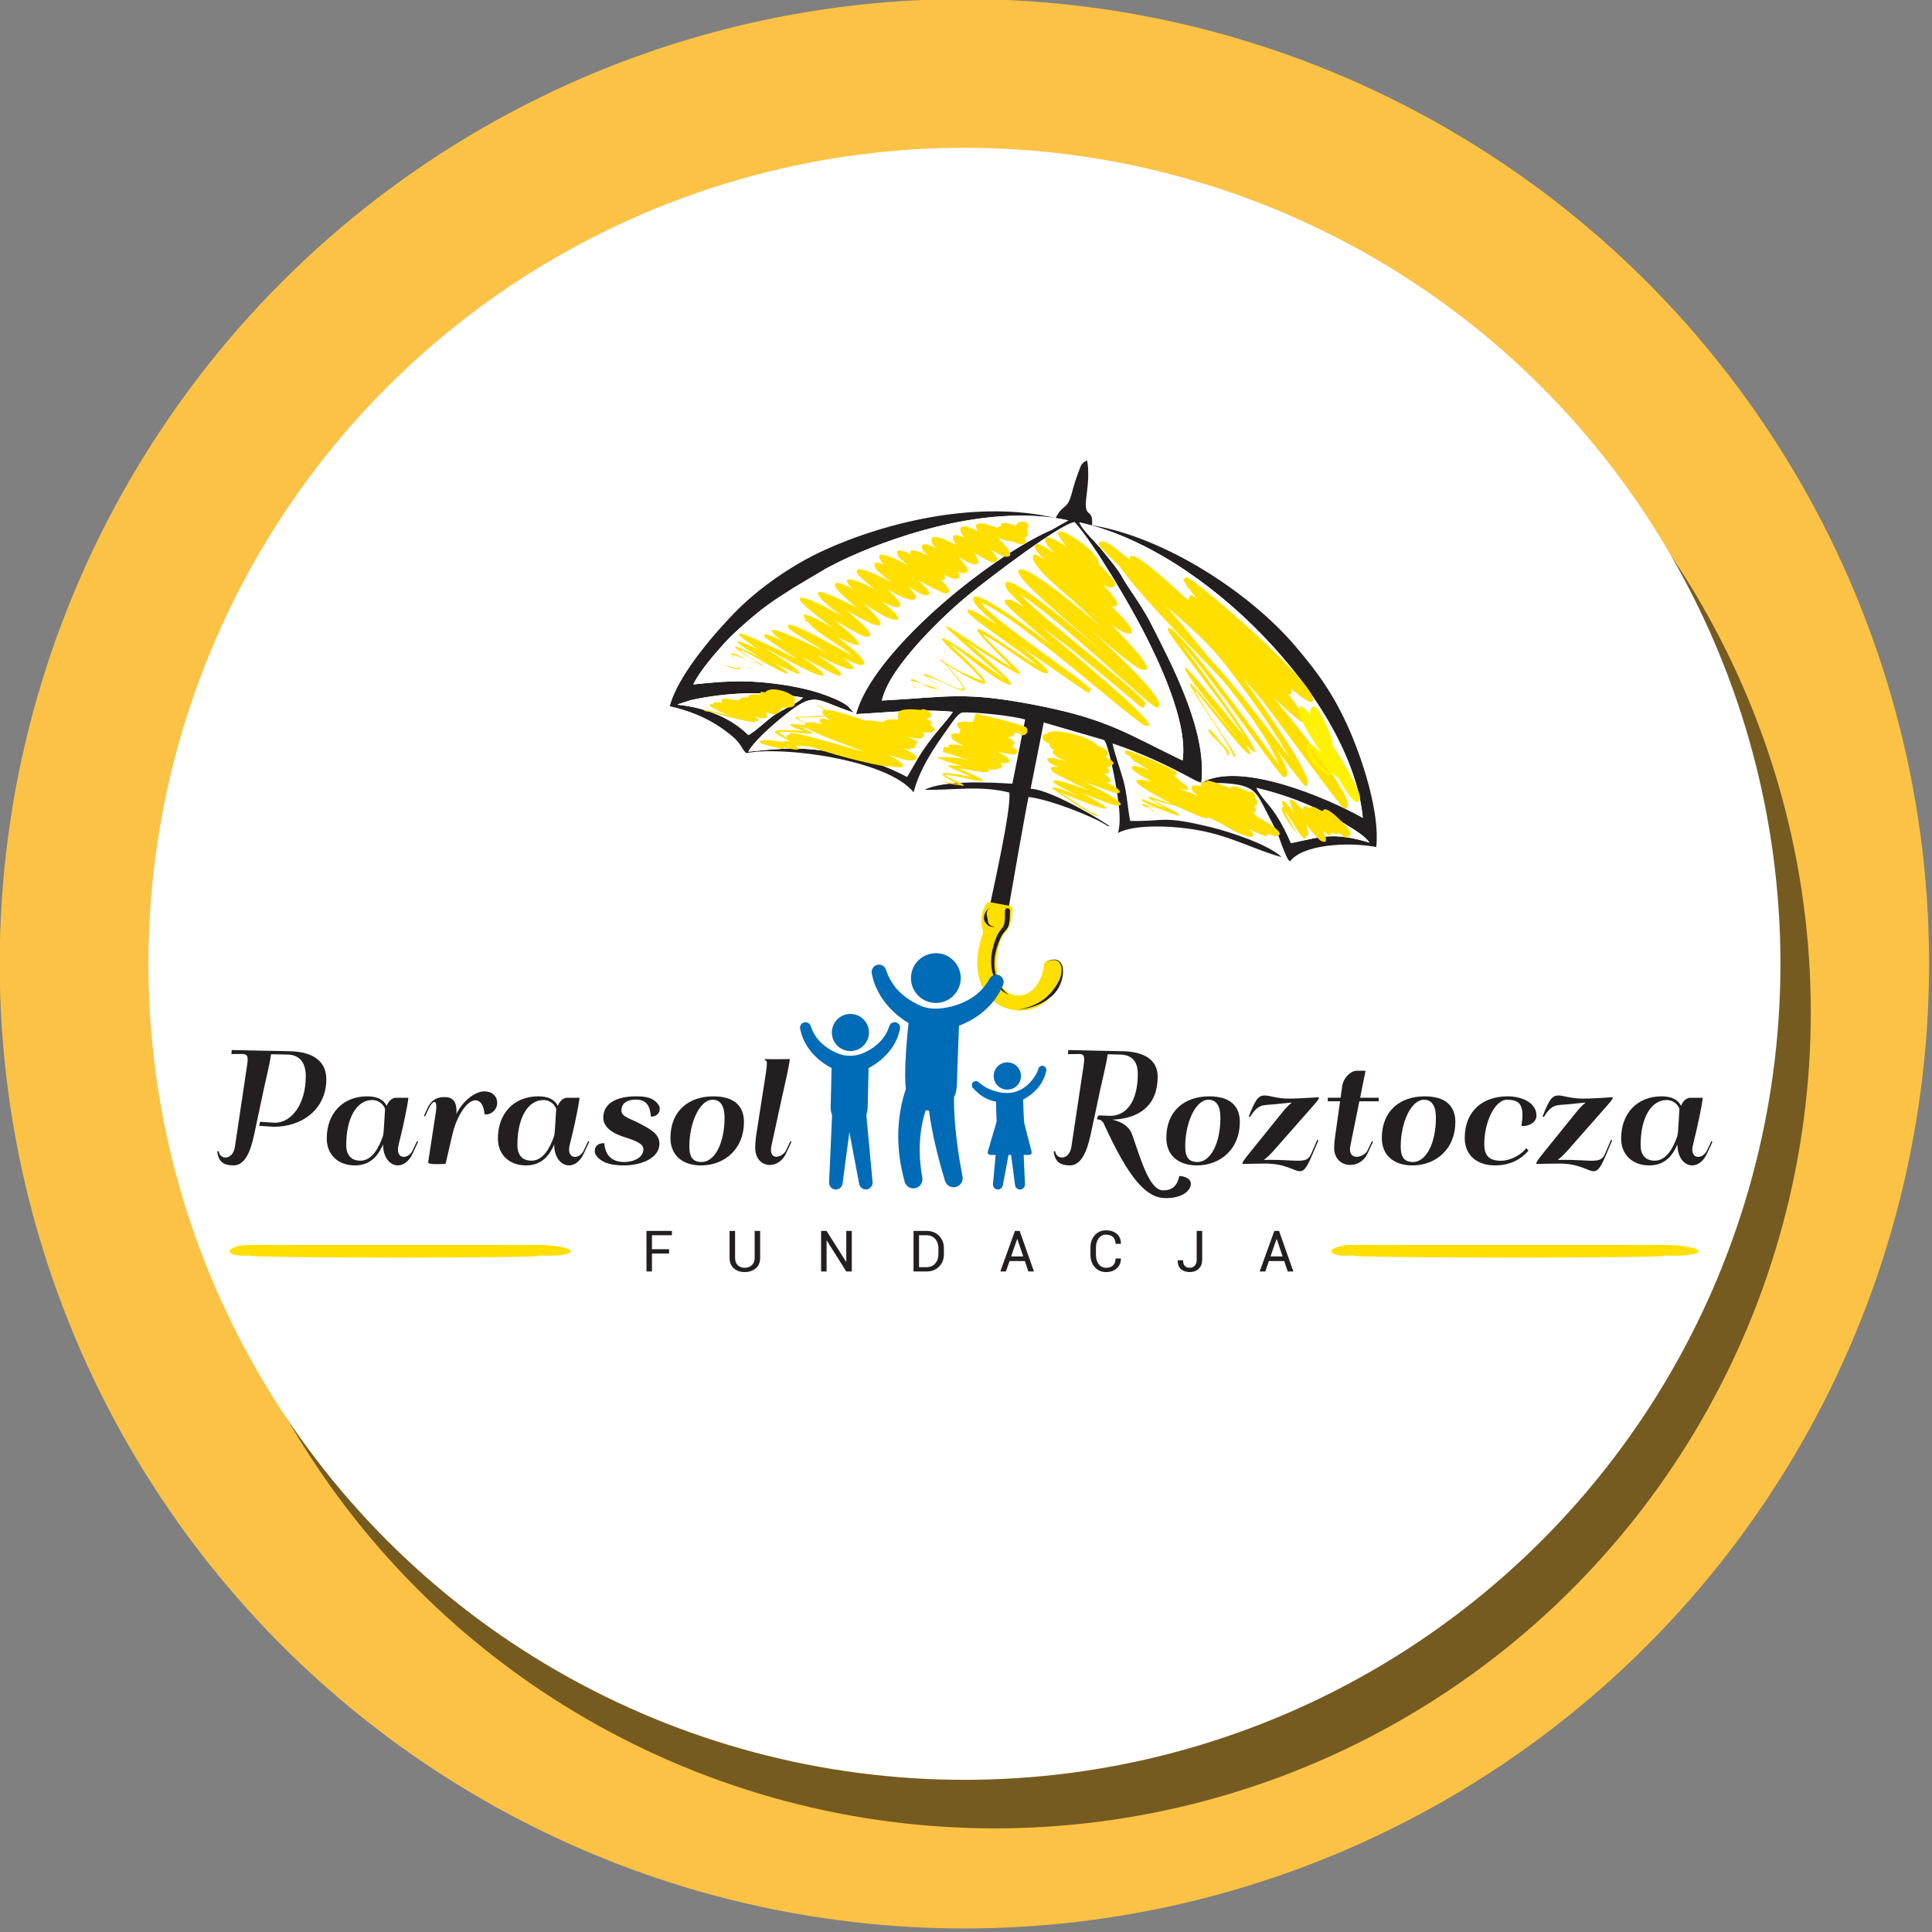 <?xml version="1.0" encoding="UTF-8" standalone="no"?>
<!DOCTYPE svg PUBLIC "-//W3C//DTD SVG 1.1//EN" "http://www.w3.org/Graphics/SVG/1.1/DTD/svg11.dtd">
<svg width="100%" height="100%" viewBox="0 0 591 591" version="1.1" xmlns="http://www.w3.org/2000/svg" xmlns:xlink="http://www.w3.org/1999/xlink" xml:space="preserve" xmlns:serif="http://www.serif.com/" style="fill-rule:evenodd;clip-rule:evenodd;stroke-linejoin:round;stroke-miterlimit:2;">
    <rect x="0" y="0" width="591" height="591" fill="#808080" stroke="none"/>
    <g transform="matrix(1.84,0,0,1.84,-82.788,-710.876)">
        <g transform="matrix(1.009,0,0,1.009,-34.276,80.946)">
            <g transform="matrix(0.85,0,0,0.85,11.759,45.31)">
                <circle cx="265.535" cy="489.603" r="187" style="fill:rgb(251,194,69);"/>
            </g>
            <g transform="matrix(0.719,0,0,0.719,51.549,117.455)">
                <circle cx="265.535" cy="489.603" r="187" style="fill-opacity:0.53;"/>
            </g>
            <g transform="matrix(0.719,0,0,0.719,46.549,109.455)">
                <circle cx="265.535" cy="489.603" r="187" style="fill:white;"/>
            </g>
        </g>
        <g id="Parasol-Roztocza-logo" serif:id="Parasol Roztocza logo" transform="matrix(0.088,0,0,0.088,205.5,530.369)">
            <g transform="matrix(1,0,0,1,-1753.94,-1240.16)">
                <g id="Warstwa-1" serif:id="Warstwa 1" transform="matrix(4.167,0,0,4.167,0,0)">
                    <g transform="matrix(1,0,0,1,597.519,475.373)">
                        <path d="M0,-6.157C-14.255,-6.034 161.605,-6.034 138.174,-6.157C161.605,-6.034 161.605,0 138.174,-1.417C161.605,0 -14.255,0 0,-1.417C-14.255,0 -14.255,-6.034 0,-6.157" style="fill:rgb(255,223,0);"/>
                    </g>
                    <g transform="matrix(1,0,0,1,286.544,471.059)">
                        <path d="M0,2.115L-7.758,2.115L-7.758,10.254L-10.247,10.254L-10.247,-8.144L1.29,-8.144L1.29,-6.186L-7.758,-6.186L-7.758,0.158L0,0.158L0,2.115ZM41.294,-8.144L41.294,4.073C41.294,6.096 40.634,7.675 39.323,8.813C38.007,9.951 36.312,10.516 34.243,10.521C32.246,10.516 30.612,9.948 29.34,8.808C28.067,7.665 27.433,6.087 27.433,4.073L27.433,-8.144L29.922,-8.144L29.922,4.073C29.922,5.484 30.322,6.584 31.128,7.377C31.931,8.175 32.97,8.572 34.243,8.572C35.587,8.572 36.688,8.175 37.533,7.377C38.378,6.584 38.801,5.484 38.801,4.073L38.801,-8.144L41.294,-8.144ZM82.837,10.254L80.35,10.254L71.491,-3.796L71.413,-3.77L71.413,10.254L68.925,10.254L68.925,-8.144L71.413,-8.144L80.271,5.893L80.35,5.868L80.35,-8.144L82.837,-8.144L82.837,10.254ZM110.835,10.254L110.835,-8.144L116.624,-8.144C119.021,-8.144 120.953,-7.402 122.417,-5.922C123.876,-4.447 124.606,-2.537 124.606,-0.196L124.606,2.318C124.606,4.669 123.876,6.579 122.417,8.05C120.953,9.521 119.021,10.254 116.624,10.254L110.835,10.254ZM113.324,-6.186L113.324,8.309L116.624,8.309C118.322,8.309 119.665,7.748 120.647,6.627C121.629,5.505 122.119,4.07 122.119,2.318L122.119,-0.221C122.119,-1.955 121.629,-3.383 120.647,-4.503C119.665,-5.625 118.322,-6.186 116.624,-6.186L113.324,-6.186ZM161.281,5.514L154.359,5.514L152.716,10.254L150.177,10.254L156.809,-8.144L158.942,-8.144L165.437,10.254L162.897,10.254L161.281,5.514ZM155.078,3.432L160.573,3.432L157.896,-4.465L157.818,-4.465L155.078,3.432ZM204.819,4.367L204.847,4.44C204.881,6.17 204.275,7.614 203.025,8.774C201.781,9.938 200.135,10.516 198.085,10.521C196.006,10.516 194.312,9.784 193.002,8.309C191.693,6.834 191.039,4.963 191.039,2.699L191.039,-0.575C191.039,-2.839 191.693,-4.711 193.002,-6.19C194.312,-7.669 196.006,-8.406 198.085,-8.406C200.168,-8.406 201.826,-7.854 203.053,-6.746C204.282,-5.638 204.881,-4.172 204.847,-2.344L204.819,-2.266L202.432,-2.266C202.432,-3.555 202.053,-4.572 201.298,-5.322C200.538,-6.073 199.469,-6.449 198.085,-6.449C196.697,-6.449 195.588,-5.888 194.764,-4.767C193.942,-3.65 193.527,-2.256 193.527,-0.602L193.527,2.699C193.527,4.377 193.942,5.773 194.764,6.894C195.588,8.011 196.697,8.572 198.085,8.572C199.469,8.572 200.538,8.201 201.298,7.455C202.053,6.709 202.432,5.678 202.432,4.367L204.819,4.367ZM239.214,-8.144L241.702,-8.144L241.702,4.925C241.702,6.632 241.179,7.993 240.143,9.004C239.102,10.011 237.752,10.516 236.093,10.521C234.396,10.516 233.052,10.069 232.057,9.172C231.06,8.274 230.581,6.972 230.62,5.264L230.646,5.186L233.035,5.186C233.035,6.334 233.301,7.182 233.834,7.739C234.362,8.296 235.112,8.572 236.093,8.572C237.012,8.572 237.762,8.24 238.339,7.576C238.921,6.912 239.214,6.022 239.214,4.925L239.214,-8.144ZM278.876,5.514L271.951,5.514L270.311,10.254L267.769,10.254L274.403,-8.144L276.536,-8.144L283.031,10.254L280.489,10.254L278.876,5.514ZM272.672,3.432L278.167,3.432L275.488,-4.465L275.41,-4.465L272.672,3.432Z" style="fill:rgb(35,31,32);fill-rule:nonzero;"/>
                    </g>
                    <g transform="matrix(1,0,0,1,97.214,475.373)">
                        <path d="M0,-6.157C-13.248,-6.034 150.202,-6.034 128.425,-6.157C150.202,-6.034 150.202,0 128.425,-1.417C150.202,0 -13.248,0 0,-1.417C-13.248,0 -13.248,-6.034 0,-6.157" style="fill:rgb(255,223,0);"/>
                    </g>
                    <g transform="matrix(1,0,0,1,113.531,432.695)">
                        <path d="M0,-51.271C-1.292,-51.292 -23.93,-51.719 -25.251,-51.784L-25.418,-49.937C-25.016,-49.97 -24.107,-49.97 -22.874,-49.991L-22.874,-49.97L-22.65,-49.991L-20.272,-49.991C-18.611,-49.841 -18.034,-49.211 -18.034,-47.558C-18.034,-46.683 -18.209,-45.52 -18.434,-43.995L-23.843,-7.811C-24.361,-4.525 -26.336,-3.052 -28.116,-3.052C-29.603,-3.052 -30.972,-4.087 -31.177,-5.964L-31.833,-5.805C-31.295,-1.078 -28.967,0.513 -24.42,0.513C-17.926,0.513 -15.921,-9.625 -14.797,-14.875L-10.708,-34.2C-10.161,-36.801 -7.844,-46.182 -7.443,-49.873C-3.863,-49.798 -0.998,-49.735 -0.253,-49.735C5.3,-49.735 8.303,-46.298 8.303,-39.896C8.303,-27.423 2.004,-18.8 -5.779,-18.8L-12.372,-19.27L-12.851,-17.424L-6.103,-16.988C6.728,-16.988 17.613,-25.054 17.613,-38.488C17.613,-46.833 11.451,-51.271 0,-51.271" style="fill:rgb(35,31,32);fill-rule:nonzero;"/>
                    </g>
                    <g transform="matrix(1,0,0,1,162.673,432.566)">
                        <path d="M0,-30.005C-0.655,-30.005 -2.855,-29.642 -4.166,-26.366C-5.594,-29.183 -8.469,-30.656 -12.998,-30.656C-23.99,-30.656 -31.324,-23.016 -31.324,-11.545C-31.324,-4.214 -26.219,0.651 -18.59,0.651C-11.277,0.651 -7.893,-4.054 -5.799,-8.856C-5.799,-2.774 -2.572,0.641 0.891,0.641C3.325,0.641 5.896,-1.056 7.56,-4.621L10.082,-10.029L9.594,-10.34L7.618,-6.156C6.728,-4.278 5.045,-3.212 3.579,-3.212C2.151,-3.212 0.949,-4.247 0.949,-6.529C0.949,-6.968 0.997,-7.468 1.085,-8.002L2.405,-13.497C3.09,-16.154 5.388,-26.601 5.672,-30.016L0,-30.005ZM-5.057,-25.385C-4.939,-25.193 -4.91,-24.883 -4.91,-24.542C-4.91,-24.071 -4.968,-23.57 -4.997,-23.261L-5.506,-15.066C-5.535,-14.661 -5.682,-13.06 -5.937,-12.409C-7.628,-7.618 -10.67,-1.493 -16.067,-1.493C-20.264,-1.493 -22.492,-3.99 -22.492,-8.653C-22.492,-20.871 -17.759,-28.991 -10.67,-28.991C-8.694,-28.991 -6.259,-27.967 -5.057,-25.396L-5.057,-25.385Z" style="fill:rgb(35,31,32);fill-rule:nonzero;"/>
                    </g>
                    <g transform="matrix(1,0,0,1,184.942,430.059)">
                        <path d="M0,-27.829C-3.15,-27.829 -5.986,-26.922 -7.873,-22.898L-9.535,-19.367L-9.017,-19.08L-7.355,-22.621C-6.494,-24.468 -5.496,-25.589 -4.783,-25.589C-4.265,-25.589 -3.922,-24.969 -3.922,-23.465C-3.922,-22.835 -3.971,-22.056 -4.117,-21.086L-7.59,1.515C-7.59,1.644 -7.619,1.761 -7.619,1.824C-7.619,2.39 -5.897,2.581 -3.971,2.581L-0.265,2.518C-0.265,2.518 0.313,2.39 0.342,2.166L3.403,-11.002C5.281,-19.206 10.053,-26.367 13.721,-26.367C16.049,-26.367 17.573,-24.212 17.916,-20.145C18.2,-20.017 18.493,-19.954 18.834,-19.954C20.928,-19.954 23.676,-22.121 23.676,-25.086C23.676,-28.276 21.358,-30.41 17.857,-30.41C13.437,-30.41 7.755,-25.674 5.172,-20.113C5.203,-20.647 5.232,-20.989 5.232,-21.49C5.232,-24.99 4.059,-27.807 0,-27.807L0,-27.829Z" style="fill:rgb(35,31,32);fill-rule:nonzero;"/>
                    </g>
                    <g transform="matrix(1,0,0,1,240.265,432.566)">
                        <path d="M0,-30.005C-0.655,-30.005 -2.856,-29.642 -4.167,-26.366C-5.594,-29.183 -8.47,-30.656 -12.997,-30.656C-23.99,-30.656 -31.324,-23.016 -31.324,-11.545C-31.324,-4.214 -26.219,0.651 -18.591,0.651C-11.276,0.651 -7.893,-4.054 -5.8,-8.856C-5.8,-2.774 -2.571,0.641 0.89,0.641C3.325,0.641 5.897,-1.056 7.56,-4.621L10.083,-10.029L9.594,-10.34L7.618,-6.156C6.729,-4.278 5.046,-3.212 3.578,-3.212C2.152,-3.212 0.949,-4.247 0.949,-6.529C0.949,-6.968 0.998,-7.468 1.085,-8.002L2.405,-13.497C3.089,-16.154 5.388,-26.601 5.673,-30.016L0,-30.005ZM-5.057,-25.385C-4.938,-25.193 -4.91,-24.883 -4.91,-24.542C-4.91,-24.071 -4.968,-23.57 -4.997,-23.261L-5.507,-15.066C-5.536,-14.661 -5.681,-13.06 -5.936,-12.409C-7.628,-7.618 -10.669,-1.493 -16.068,-1.493C-20.265,-1.493 -22.493,-3.99 -22.493,-8.653C-22.493,-20.871 -17.76,-28.991 -10.669,-28.991C-8.693,-28.991 -6.259,-27.967 -5.057,-25.396L-5.057,-25.385Z" style="fill:rgb(35,31,32);fill-rule:nonzero;"/>
                    </g>
                    <g transform="matrix(1,0,0,1,265.897,401.909)">
                        <path d="M0,31.308C8.617,31.308 16.273,27.766 16.273,21.47C16.273,16.733 11.511,14.577 6.925,12.123C3.129,10.084 -0.968,9.274 -0.968,6.456C-0.968,2.819 2.132,1.505 5.341,1.474C9.887,1.474 11.922,3.511 12.411,9.209C14.836,9.209 16.43,7.769 16.43,5.603C16.43,5.102 16.312,4.537 15.941,4.014C13.614,0.427 9.771,0 5.634,0C-2.963,0 -9.182,3.032 -9.182,9.679C-9.182,13.914 -5.134,16.551 -0.743,18.087C3.96,19.678 9.017,21.032 9.017,23.977C9.017,27.616 4.821,29.771 0.294,29.771C-4.987,29.771 -8.234,27.018 -8.694,21.438L-8.723,21.213C-11.529,21.213 -13.046,22.504 -13.046,24.949C-13.046,25.482 -12.898,26.015 -12.527,26.58C-10.013,30.475 -4.762,31.308 0,31.308" style="fill:rgb(35,31,32);fill-rule:nonzero;"/>
                    </g>
                    <g transform="matrix(1,0,0,1,301.29,403.446)">
                        <path d="M0,28.234C-3.785,28.234 -5.555,26.229 -5.555,21.213C-5.555,10.617 -0.998,0.001 5.017,0.001C8.547,0.001 10.405,2.818 10.405,8.142C10.405,19.644 5.994,28.234 0,28.234M5.311,-1.537C-5.76,-1.537 -14.123,4.952 -14.123,17.361C-14.123,24.948 -8.909,29.771 -0.284,29.771C10.493,29.771 19.206,22.281 19.206,10.117C19.206,2.508 14.434,-1.537 5.311,-1.537" style="fill:rgb(35,31,32);fill-rule:nonzero;"/>
                    </g>
                    <g transform="matrix(1,0,0,1,334.482,432.952)">
                        <path d="M0,-47.869L-4.469,-47.932L-4.529,-47.313C-3.96,-47.313 -3.588,-47.313 -3.588,-45.936C-3.588,-45.029 -3.755,-43.568 -4.126,-41.125L-8.118,-15.463C-8.46,-13.371 -8.89,-10.533 -8.89,-7.844C-8.89,-2.562 -5.71,0.063 -2.269,0.063C0.518,0.063 3.461,-1.655 5.037,-5.037L7.56,-10.436L7.071,-10.746L5.093,-6.563C4.351,-4.973 2.346,-3.661 0.684,-3.661C-0.665,-3.661 -1.75,-4.536 -1.75,-6.82C-1.75,-7.278 -1.692,-7.811 -1.574,-8.409L3.405,-31.35C3.981,-34.04 6.533,-44.529 6.787,-47.932L0,-47.869Z" style="fill:rgb(35,31,32);fill-rule:nonzero;"/>
                    </g>
                    <g transform="matrix(1,0,0,1,510.545,384.442)">
                        <path d="M0,60.086C-6.404,60.086 -10.259,45.361 -14.15,34.594C-15.959,29.687 -21.525,28.396 -22.953,28.086L-22.934,28.022C-10.885,27.584 -2.483,21.62 -2.483,8.569C-2.483,1.016 -8.399,-3.018 -19.433,-3.018C-20.721,-3.039 -41.682,-3.467 -43.001,-3.531L-43.178,-1.652C-42.053,-1.675 -39.557,-1.738 -38.013,-1.738C-36.351,-1.738 -35.802,-1.056 -35.802,0.694C-35.802,1.602 -35.949,2.765 -36.174,4.258L-41.62,40.441C-42.141,43.76 -44.115,45.2 -45.896,45.2C-47.392,45.2 -48.763,44.165 -48.968,42.288L-49.62,42.447C-49.083,47.175 -46.667,48.766 -42.199,48.766C-35.832,48.766 -33.681,38.596 -32.566,33.378L-31.383,27.84L-30.982,26.025L-28.457,14.043C-27.919,11.451 -25.563,2.104 -25.162,-1.62C-22.444,-1.514 -20.35,-1.482 -19.687,-1.482C-14.356,-1.482 -11.491,1.548 -11.491,7.16C-11.491,19.368 -16.302,26.304 -24.106,26.304L-28.888,26.111C-29.523,26.09 -29.721,26.581 -29.836,27.147L-29.956,27.894C-29.005,27.926 -27.805,28.149 -26.972,29.719C-15.131,55.742 -7.287,63.617 1.186,63.617C9.262,63.617 12.556,59.862 12.556,57.088C12.556,54.399 8.86,53.577 7.364,53.577C6.279,58.208 4.069,60.086 0,60.086" style="fill:rgb(35,31,32);fill-rule:nonzero;"/>
                    </g>
                    <g transform="matrix(1,0,0,1,526.106,403.446)">
                        <path d="M0,28.234C-3.786,28.234 -5.557,26.229 -5.557,21.213C-5.557,10.617 -0.998,0.001 5.016,0.001C8.545,0.001 10.405,2.818 10.405,8.142C10.405,19.644 5.993,28.234 0,28.234M5.309,-1.537C-5.762,-1.537 -14.124,4.952 -14.124,17.361C-14.124,24.948 -8.91,29.771 -0.283,29.771C10.493,29.771 19.205,22.281 19.205,10.117C19.205,2.508 14.434,-1.537 5.309,-1.537" style="fill:rgb(35,31,32);fill-rule:nonzero;"/>
                    </g>
                    <g transform="matrix(1,0,0,1,546.486,404.792)">
                        <path d="M0,27.774C3.461,27.711 6.932,27.592 10.396,27.592C19.735,27.592 23.372,31.061 26.041,31.061C27.821,31.061 29.075,29.588 31.167,24.744L34.433,17.104L33.944,16.762L31.136,23.271C29.994,25.896 28.3,26.302 24.956,26.302C22.17,26.302 18.335,25.896 13.006,25.896C12.293,25.896 11.568,25.896 10.797,25.928L9.858,25.928L9.906,25.747C10.914,25.086 12.37,23.774 14.209,21.682L30.337,3.371C33.407,-0.128 34.668,-1.484 34.668,-2.167C34.668,-2.294 34.609,-2.38 34.551,-2.476C30.141,-2.262 25.787,-1.857 21.29,-1.857C15.44,-1.857 12.37,-3.287 10.082,-3.287C7.274,-3.287 5.896,-1.548 2.894,6.22L3.402,6.499C7.365,0.406 8.88,1.28 14.463,0.713L22.258,-0.064L22.199,0.149C21.231,0.779 19.85,2.219 18.19,4.247L3.666,22.236C0.059,26.665 0.137,26.942 0,27.774" style="fill:rgb(35,31,32);fill-rule:nonzero;"/>
                    </g>
                    <g transform="matrix(1,0,0,1,590.758,419.164)">
                        <path d="M0,-15.013L-1.877,-1.697C-2.16,0.427 -2.679,3.373 -2.679,6.093C-2.679,11.258 0.86,13.85 4.615,13.85C7.629,13.85 10.807,12.165 12.41,8.751L14.933,3.341L14.443,3.031L12.469,7.215C11.696,8.879 9.428,10.159 7.511,10.159C5.879,10.159 4.478,9.188 4.478,6.722C4.478,6.307 4.527,5.869 4.615,5.379L8.743,-15.013L17.517,-15.013L17.517,-16.614L9.086,-16.614L11.491,-28.522C11.491,-28.553 11.521,-28.67 11.521,-28.703C11.521,-28.799 11.237,-28.863 10.895,-28.863L7.57,-28.863C4.939,-28.863 1.545,-25.801 0.968,-21.927L0.234,-16.614L-5.575,-16.614L-5.575,-15.013L0,-15.013Z" style="fill:rgb(35,31,32);fill-rule:nonzero;"/>
                    </g>
                    <g transform="matrix(1,0,0,1,623.803,403.446)">
                        <path d="M0,28.234C-3.783,28.234 -5.554,26.229 -5.554,21.213C-5.554,10.617 -0.997,0.001 5.017,0.001C8.548,0.001 10.405,2.818 10.405,8.142C10.405,19.644 5.996,28.234 0,28.234M5.312,-1.537C-5.761,-1.537 -14.121,4.952 -14.121,17.361C-14.121,24.948 -8.909,29.771 -0.283,29.771C10.493,29.771 19.208,22.281 19.208,10.117C19.208,2.508 14.434,-1.537 5.312,-1.537" style="fill:rgb(35,31,32);fill-rule:nonzero;"/>
                    </g>
                    <g transform="matrix(1,0,0,1,666.423,431.681)">
                        <path d="M0,-28.234C4.675,-28.234 7.021,-26.698 7.021,-21.277C7.021,-19.921 6.855,-18.321 6.562,-16.411C6.797,-16.347 7.081,-16.314 7.423,-16.314C9.545,-16.314 13.357,-17.638 13.357,-21.086C13.357,-26.761 7.021,-29.771 0.254,-29.771C-10.777,-29.771 -19.149,-23.315 -19.149,-10.894C-19.149,-3.297 -13.906,1.537 -5.3,1.537C0.918,1.537 6.279,-0.95 9.778,-5.217L8.713,-6.253C6.426,-3.212 1.515,-0.577 -2.689,-0.577C-7.972,-0.577 -10.289,-2.731 -10.289,-8.227C-10.289,-18.236 -5.417,-28.203 0,-28.234" style="fill:rgb(35,31,32);fill-rule:nonzero;"/>
                    </g>
                    <g transform="matrix(1,0,0,1,679.683,404.792)">
                        <path d="M0,27.774C3.464,27.711 6.935,27.592 10.398,27.592C19.738,27.592 23.375,31.061 26.045,31.061C27.824,31.061 29.075,29.588 31.17,24.744L34.436,17.104L33.947,16.762L31.139,23.271C29.994,25.896 28.303,26.302 24.959,26.302C22.173,26.302 18.337,25.896 13.006,25.896C12.295,25.896 11.572,25.896 10.8,25.928L9.86,25.928L9.91,25.747C10.917,25.086 12.374,23.774 14.212,21.682L30.337,3.371C33.409,-0.128 34.671,-1.484 34.671,-2.167C34.671,-2.294 34.611,-2.38 34.554,-2.476C30.142,-2.262 25.791,-1.857 21.29,-1.857C15.443,-1.857 12.374,-3.287 10.083,-3.287C7.276,-3.287 5.898,-1.548 2.896,6.22L3.405,6.499C7.365,0.406 8.883,1.28 14.466,0.713L22.261,-0.064L22.199,0.149C21.234,0.779 19.854,2.219 18.191,4.247L3.669,22.236C0.062,26.665 0.138,26.942 0,27.774" style="fill:rgb(35,31,32);fill-rule:nonzero;"/>
                    </g>
                    <g transform="matrix(1,0,0,1,749.51,432.566)">
                        <path d="M0,-30.005C-0.654,-30.005 -2.857,-29.642 -4.165,-26.366C-5.592,-29.183 -8.47,-30.656 -12.996,-30.656C-23.988,-30.656 -31.323,-23.016 -31.323,-11.545C-31.323,-4.214 -26.218,0.651 -18.591,0.651C-11.275,0.651 -7.893,-4.054 -5.798,-8.856C-5.798,-2.774 -2.571,0.641 0.89,0.641C3.325,0.641 5.898,-1.056 7.561,-4.621L10.083,-10.029L9.595,-10.34L7.619,-6.156C6.729,-4.278 5.045,-3.212 3.579,-3.212C2.152,-3.212 0.949,-4.247 0.949,-6.529C0.949,-6.968 0.997,-7.468 1.086,-8.002L2.405,-13.497C3.09,-16.154 5.388,-26.601 5.674,-30.016L0,-30.005ZM-5.057,-25.385C-4.939,-25.193 -4.908,-24.883 -4.908,-24.542C-4.908,-24.071 -4.966,-23.57 -4.996,-23.261L-5.504,-15.066C-5.536,-14.661 -5.68,-13.06 -5.937,-12.409C-7.628,-7.618 -10.669,-1.493 -16.069,-1.493C-20.264,-1.493 -22.493,-3.99 -22.493,-8.653C-22.493,-20.871 -17.761,-28.991 -10.669,-28.991C-8.694,-28.991 -6.257,-27.967 -5.057,-25.396L-5.057,-25.385Z" style="fill:rgb(35,31,32);fill-rule:nonzero;"/>
                    </g>
                    <g transform="matrix(1,0,0,1,568.065,194.149)">
                        <path d="M0,101.251C-44.243,79.3 -55.748,79.501 -77.89,88.418C-76.176,55.178 -91.822,12.116 -77.459,0C-69.319,7.678 3.732,81.406 0,101.251" style="fill:white;"/>
                    </g>
                    <g transform="matrix(1,0,0,1,397.396,201.274)">
                        <path d="M0,62.787C20.87,59.727 25.893,56.583 49.39,61.281C70.492,65.5 76.297,71.305 92.779,81.293C95.604,64.526 87.135,37.392 83.67,26.869C79.91,15.458 70.487,-9.288 64.694,-18.506C59.617,-16.993 35.564,8.7 29.51,15.519C23.121,22.715 3.275,47.367 0,62.787" style="fill:white;"/>
                    </g>
                    <g transform="matrix(1,0,0,1,552.802,171.084)">
                        <path d="M0,90.994C14.945,94.507 28.182,99.91 41.015,107.826C44.03,109.685 49.474,112.941 51.302,115.796C34.688,110.786 29.396,113.226 15.672,116.027C13.472,110.896 11.569,107.249 8.925,103.143C5.957,98.534 1.973,95.064 0,90.994M-230.318,67.079C-237.859,59.384 -249.733,54.538 -262.396,53.285C-262.209,53.16 -261.865,52.768 -261.812,52.942L-256.248,51.138C-239.49,47.57 -222.629,46.991 -205.531,50.036C-208.083,52.688 -215.182,55.651 -218.418,57.868C-222.143,60.417 -226.262,64.726 -230.318,67.079M-169.778,51.381C-166.275,35.302 -139.449,10.787 -130.752,3.679C-122.508,-3.055 -89.655,-28.329 -82.4,-29.517C-73.231,-19.274 -57.522,7.724 -51.13,20.127C-45.234,31.566 -30.722,61.018 -33.456,78.563C-58.219,66.63 -67.126,60.004 -98.133,53.813C-132.658,46.914 -139.701,49.841 -169.778,51.381M-24.964,88.709C-22.055,65.035 -39.001,33.913 -47.786,16.456C-51.536,9.003 -58.754,-0.789 -60.211,-3.514C-62.856,-8.464 -66.038,-11.858 -69.808,-16.645C-72.743,-20.373 -78.487,-25.416 -80.291,-29.385C-23.563,-17.318 43.224,51.909 48.273,104.565C32.072,95.46 -7.472,78.53 -24.964,88.709M-181.475,57.52C-167.053,56.787 -152.678,55.069 -137.599,56.485C-140.432,61.04 -147.302,67.232 -153.623,77.861L-158.343,85.976C-167.39,81.181 -177.028,77.767 -188.428,75.472C-206.155,71.905 -215.047,73.115 -230.37,74.559C-226.821,68.422 -215.985,59.662 -211.522,56.249C-199.538,47.083 -198.78,51.642 -182.515,56.87L-185.229,53.869C-188.204,51.561 -193.54,49.513 -197.125,48.296C-203.82,46.02 -211.593,44.551 -218.611,43.679C-232.853,41.908 -242.126,42.721 -255.276,44.069C-252.406,37.975 -244.809,29.337 -240.972,25.128C-238.315,22.212 -235.563,19.722 -232.597,17.083C-223.806,9.26 -219.35,6.324 -209.804,0.255L-194.771,-8.672C-191.169,-10.517 -188.504,-11.935 -184.435,-13.766C-160.091,-24.714 -119.41,-37.628 -85.263,-30.321L-92.679,-26.095C-122.508,-12.989 -174.378,30.102 -181.475,57.52M-91.029,-31.36C-125.057,-39.5 -166.916,-30.212 -196.957,-16.298C-210.232,-10.149 -225.484,0.213 -236.414,11.423C-244.612,19.832 -262.264,39.599 -265.915,53.959C-254.912,56.413 -245.669,60.701 -237.374,67.758C-233.415,71.129 -233.63,73.001 -231.267,75.244C-215.995,71.872 -167.314,77.969 -155.408,92.982C-152.709,82.528 -146.163,72.714 -140.158,64.443C-138.708,62.446 -135.741,57.499 -133.396,56.819C-128.456,56.374 -109.735,58.371 -104.822,59.992L-110.62,89.085C-120.659,88.438 -141.923,87.451 -150.39,91.827C-138.564,92.176 -124.969,89.701 -112.038,93.083C-110.809,99.761 -119.763,138.923 -121.341,146.717L-112.85,148.489C-111.109,138.503 -105.318,105.065 -103.297,95.098C-93.767,96.162 -73.205,104.207 -67.307,108.331L-66.695,108.303C-66.402,107.964 -92.75,91.606 -102.344,91.387L-96.377,61.311L-69.062,69.265C-67.288,70.678 -64.188,86.595 -63.865,88.751C-62.917,95.028 -60.883,104.932 -62.726,111.392C-54.816,107.232 -36.968,108.186 -25.997,110.232C-10.989,113.031 -0.913,118.989 11.469,122.377C5.708,116.817 -11.028,111.16 -20.505,108.838C-43.062,103.314 -40.825,106.244 -57.207,105.975C-58.373,100.082 -58.684,93.405 -60.223,87.784C-61.504,83.119 -64.615,74.415 -65.195,70.83C-51.433,75.42 -40.355,80.738 -28.023,87.375C-23.475,89.827 -20.764,88.529 -15.267,88.805C-0.303,89.552 0.091,93.229 4.833,102.268C12.354,116.605 9.113,111.482 13.261,121.174C13.347,121.371 13.42,121.594 13.52,121.79C13.62,121.999 13.732,122.212 13.851,122.413C15.03,124.46 12.926,121.944 15.264,124.316C20.833,116.711 41.31,115.302 54.354,117.794C56.063,102.257 48.124,78.853 43.256,67.212C36.328,50.652 28.852,39.738 17.463,26.463C-3.463,2.061 -41.612,-22.624 -74.488,-28.097C-73.901,-36.895 -78.646,-29.879 -76.967,-41.771C-76.243,-46.916 -75.845,-53.005 -76.728,-57.495C-79.404,-56.305 -79.538,-55.171 -80.855,-51.638C-81.838,-49.008 -82.716,-46.232 -83.454,-43.411C-85.869,-34.183 -87.172,-38.689 -91.029,-31.36" style="fill:rgb(35,31,32);"/>
                    </g>
                    <g transform="matrix(1,0,0,1,371.325,161.908)">
                        <path d="M0,66.699C7.098,39.278 58.969,-3.81 88.798,-16.92L96.214,-21.143C62.066,-28.452 21.385,-15.539 -2.958,-4.591C-7.028,-2.759 -9.692,-1.342 -13.295,0.504L-28.325,9.433C-37.873,15.497 -42.329,18.437 -51.121,26.259C-54.086,28.897 -56.838,31.388 -59.496,34.303C-63.333,38.513 -70.93,47.151 -73.8,53.245C-60.65,51.896 -51.376,51.084 -37.134,52.856C-30.117,53.727 -22.344,55.196 -15.648,57.471C-12.063,58.688 -6.727,60.737 -3.752,63.045L-1.037,66.049C-17.304,60.818 -18.062,56.259 -30.046,65.423C-34.509,68.838 -45.345,77.597 -48.894,83.735C-33.571,82.291 -24.678,81.081 -6.952,84.648C4.448,86.943 14.086,90.357 23.133,95.151L27.851,87.037C34.174,76.408 41.045,70.216 43.875,65.66C28.799,64.245 14.424,65.963 0,66.699" style="fill:white;"/>
                    </g>
                    <g transform="matrix(1,0,0,1,383.024,168.749)">
                        <path d="M0,53.716C30.077,52.176 37.12,49.25 71.645,56.148C102.65,62.34 111.559,68.966 136.322,80.898C139.058,63.354 124.543,33.902 118.648,22.462C112.255,10.059 96.543,-16.938 87.38,-27.182C80.123,-25.994 47.27,-0.72 39.029,6.014C30.329,13.123 3.502,37.637 0,53.716" style="fill:white;"/>
                    </g>
                    <g transform="matrix(1,0,0,1,527.838,157.556)">
                        <path d="M0,102.238C17.492,92.058 57.036,108.988 73.237,118.095C68.188,65.437 1.4,-3.79 -55.327,-15.857C-53.523,-11.887 -47.781,-6.845 -44.844,-3.117C-41.074,1.671 -37.893,5.064 -35.247,10.016C-33.793,12.737 -26.572,22.531 -22.822,29.984C-14.037,47.441 2.909,78.563 0,102.238" style="fill:white;"/>
                    </g>
                    <g transform="matrix(1,0,0,1,322.482,218.075)">
                        <path d="M0,20.09C4.058,17.736 8.176,13.426 11.901,10.877C15.138,8.66 22.236,5.699 24.788,3.045C7.69,0 -9.171,0.579 -25.929,4.15L-31.492,5.951C-31.546,5.777 -31.89,6.169 -32.077,6.296C-19.415,7.545 -7.54,12.393 0,20.09" style="fill:white;"/>
                    </g>
                    <g transform="matrix(1,0,0,1,552.805,287.111)">
                        <path d="M0,-25.033C1.97,-20.962 5.954,-17.493 8.922,-12.884C11.566,-8.778 13.469,-5.131 15.669,0C29.391,-2.802 34.686,-5.241 51.299,-0.231C49.471,-3.086 44.027,-6.343 41.014,-8.201C28.179,-16.119 14.942,-21.519 0,-25.033" style="fill:white;"/>
                    </g>
                    <g transform="matrix(1,0,0,1,481.372,219.122)">
                        <path d="M0,-58.536C0.249,-62.572 -8.97,-69.771 -14.496,-72.364C-14.596,-72.464 -14.687,-72.559 -14.767,-72.64L-14.862,-72.533C-18.11,-73.98 -19.893,-73.667 -17.263,-69.861L-17.458,-69.643L-16.801,-69.213C-16.231,-68.446 -15.502,-67.556 -14.61,-66.539C-21.112,-70.619 -26.089,-72.718 -23.804,-67.751C-23.466,-67.02 -22.078,-65.502 -20.081,-63.533C-21.838,-64.703 -23.437,-65.688 -24.783,-66.4C-24.908,-66.539 -25.028,-66.676 -25.136,-66.806C-25.082,-66.707 -25.036,-66.61 -25.001,-66.515C-28.26,-68.194 -29.938,-68.152 -28.553,-64.965C-28.257,-64.283 -26.671,-62.643 -24.285,-60.399C-24.891,-60.773 -25.505,-61.134 -26.123,-61.484C-26.38,-61.745 -26.553,-61.929 -26.612,-62.017C-26.562,-61.907 -26.524,-61.802 -26.495,-61.694C-27.336,-62.166 -28.184,-62.613 -29.042,-63.038C-34.302,-60.074 -13.64,-43.892 -11.995,-42.328C-9.468,-39.925 -4.306,-35.22 1.104,-30.116C-14.581,-43.269 -34.043,-59.032 -36.36,-55.693C-38.618,-52.437 -13.948,-32.8 4.71,-16.098C-16.659,-34.575 -45.434,-58.13 -42.138,-47.974C-41.74,-46.74 -38.556,-43.455 -33.823,-39.062C-39.47,-42.575 -43.035,-43.828 -42.584,-40.993C-42.425,-39.993 -32.505,-31.374 -20.543,-21.182C-40.797,-36.408 -59.971,-49.436 -56.512,-41.387C-55.626,-39.331 -51.464,-35.435 -45.84,-30.805C-50.677,-33.89 -54.734,-36.288 -57.154,-37.349C-57.228,-37.41 -57.284,-37.456 -57.306,-37.483C-57.291,-37.454 -57.279,-37.427 -57.267,-37.4C-59.449,-38.339 -60.227,-38.131 -58.914,-36.251C-56.465,-32.746 -35.538,-19.439 -27.561,-12.434C-39.997,-19.163 -73.93,-45.601 -41.605,-13.8C-41.251,-13.45 -40.306,-12.546 -39.398,-11.598C-49.519,-17.511 -62.241,-26.452 -67.237,-29.446L-67.616,-29.757C-67.596,-29.718 -67.579,-29.679 -67.567,-29.642C-69.652,-30.864 -70.131,-30.845 -68.068,-28.771C-68.151,-28.73 -68.215,-28.701 -68.229,-28.683L-67.65,-28.358C-65.04,-25.802 -59.303,-20.717 -49.193,-12.015C-49.139,-11.969 -45.235,-9.054 -42.837,-6.626C-51.505,-12.436 -81.991,-34.682 -67.259,-20.08C-67.229,-20.05 -53.604,-7.846 -52.495,-5.409C-62.023,-9.073 -67.674,-12.487 -70.239,-14.21C-70.561,-14.567 -70.894,-14.93 -71.239,-15.303L-71.41,-15.032C-72.052,-15.499 -72.038,-15.523 -71.456,-14.961L-71.688,-14.597L-70.158,-13.646C-68.532,-11.932 -65.821,-8.852 -62.268,-3.956C-56.819,3.547 -82.387,-12.015 -78.973,-8.107C-79.011,-8.017 -79.09,-7.953 -79.2,-7.951C-79.041,-7.914 -78.879,-7.875 -78.715,-7.831C-78.051,-7.151 -76.767,-6.057 -74.682,-4.418C-74.516,-4.284 -72.813,-2.947 -72.823,-2.512C-72.944,-2.397 -73.077,-2.307 -73.221,-2.233C-71.402,-1.891 -73.159,-3.231 -78.258,-7.703C-67.87,-4.746 -50.313,7.879 -69.166,-13.03L-66.785,-11.551C-35.28,7.202 -60.721,-15.648 -67.965,-22.615C-61.409,-18.62 -48.973,-7.036 -41.488,-4.128C-34.681,-1.486 -49.535,-14.551 -59.518,-23.003C-14.354,6.994 -45.922,-18.068 -52.549,-26.691C-45.118,-23.045 -28.318,-9.794 -24.482,-9.137C-19.768,-8.33 -27.396,-14.917 -36.478,-21.944C-24.676,-13.834 -11.774,-4.714 -6.637,-1.347C-6.119,-0.955 -5.669,-0.608 -5.293,-0.312C-5.344,-0.369 -5.3,-0.32 -5.422,-0.464L-5.386,-0.545C-4.845,-0.212 -4.498,-0.022 -4.383,-0.004L-3.621,-1.752C-8.301,-7.151 -46.968,-32.308 -53.495,-40.966C-38.413,-36.102 15.89,12.867 20.825,14.555C23.431,15.444 23.338,14.383 21.407,12.017C21.529,12.029 21.656,12.059 21.786,12.11C21.609,11.963 21.271,11.682 20.784,11.286C13.631,3.103 -10.761,-17.271 -26.357,-30.235C-21.976,-27.099 -17.717,-23.89 -14.056,-21.167C-11.943,-19.598 -1.282,-10.73 7.591,-3.382C12.824,1.018 17.002,4.54 19.085,6.39L19.029,6.324L19.136,6.089C19.732,6.559 20.097,6.833 20.168,6.855L21.3,4.391C11.654,-6.144 -23.936,-32.316 -35.876,-44.943C-18.479,-34.185 23.897,6.805 26.256,6.5C32.563,5.687 13.964,-12.612 -4.093,-29.097C6.418,-20.04 16.063,-11.72 19.243,-10.806C26.53,-8.711 17.403,-19.226 5.423,-31.265C9.843,-28.014 13.604,-25.949 14.731,-27.31C16.042,-28.889 11.745,-33.704 5.504,-39.519C5.773,-39.392 5.983,-39.311 6.122,-39.297C10.97,-38.735 7.641,-43.337 1.926,-49.135C4.778,-47.574 7.076,-47.158 7.418,-49.59C7.569,-50.68 4.189,-54.381 0,-58.536M-73.221,-2.233C-74.842,-1.388 -77.826,-2.903 -80.392,-4.34C-76.685,-3.245 -74.311,-2.436 -73.221,-2.233M-80.392,-4.34C-83.162,-5.89 -85.445,-7.345 -85.022,-5.65C-83.296,-5.186 -81.754,-4.744 -80.392,-4.34M-85.022,-5.65C-84.99,-5.526 -84.944,-5.387 -84.885,-5.23C-84.987,-5.413 -85.061,-5.567 -85.083,-5.668L-85.022,-5.65ZM-84.885,-5.23C-84.682,-4.702 -84.313,-3.976 -83.739,-3.006C-83.672,-2.891 -83.59,-2.764 -83.55,-2.632C-83.902,-2.764 -85.638,-4.199 -85.638,-4.199C-81.465,-0.329 -84.086,-3.783 -84.885,-5.23M-85.083,-5.668C-85.091,-5.695 -85.093,-5.719 -85.093,-5.737C-85.1,-5.706 -85.12,-5.692 -85.148,-5.682C-85.139,-5.682 -85.137,-5.682 -85.122,-5.678L-85.083,-5.668Z" style="fill:rgb(255,223,0);"/>
                    </g>
                    <g transform="matrix(1,0,0,1,447.637,210.964)">
                        <path d="M0,-69.622C-2.422,-69.828 -3.575,-69.018 -3.737,-67.684C-6.748,-68.874 -10.934,-70.097 -10.726,-67.579C-11.305,-67.489 -11.906,-67.261 -12.547,-66.855C-17.77,-68.884 -23.964,-70.546 -21.277,-65.687C-21.214,-65.574 -21.126,-65.44 -21.014,-65.289C-25.883,-67.701 -30.006,-68.821 -28.803,-64.795C-28.621,-64.179 -27.997,-63.336 -27.115,-62.37C-30.925,-64.003 -33.656,-64.276 -31.83,-60.419C-31.68,-60.109 -31.277,-59.574 -30.725,-58.914C-36.848,-62.167 -43.868,-65.041 -41.766,-59.742C-41.551,-59.2 -41.001,-58.491 -40.246,-57.682C-44.325,-59.72 -47.493,-60.485 -46.159,-56.899C-45.934,-56.296 -44.971,-55.325 -43.655,-54.169C-48.493,-56.514 -52.697,-57.861 -51.639,-54.8C-55.774,-56.936 -58.906,-57.716 -57.236,-53.932C-56.93,-53.243 -55.098,-51.732 -52.653,-49.884C-60.692,-54.047 -68.04,-57.051 -65.259,-52.084C-64.992,-51.608 -64.379,-50.955 -63.53,-50.189C-66.867,-51.493 -68.925,-51.51 -67.617,-48.638C-67.07,-47.437 -63.814,-44.917 -60.436,-42.302C-68.607,-46.435 -78.82,-50.97 -75.329,-45.487C-74.774,-44.615 -71.655,-42.006 -68.27,-39.244C-75.397,-42.705 -83.122,-45.79 -79.584,-40.882C-79.389,-40.61 -78.529,-39.875 -77.268,-38.863C-83.058,-41.865 -87.492,-43.385 -85.336,-39.435C-84.517,-37.932 -80.146,-34.133 -75.916,-30.545C-85.006,-35.294 -97.196,-41.056 -92.652,-35.224C-90.665,-32.671 -86.698,-29.753 -82.693,-26.819C-91.858,-31.965 -103.077,-37.692 -101.684,-33.916C-101.095,-32.317 -93.483,-26.438 -86.783,-21.373C-92.723,-24.739 -98.739,-28.205 -100.245,-27.201C-99.883,-26.514 -99.464,-25.856 -99.003,-25.221C-99.22,-25.194 -99.521,-25.16 -99.973,-25.099L-98.171,-24.155C-92.989,-17.961 -83.593,-13.948 -77.998,-8.871C-84.859,-12.52 -98.985,-20.658 -104.72,-22.478L-104.788,-22.52L-104.761,-22.491C-106.976,-23.187 -107.915,-22.923 -106.655,-21.063C-105.851,-19.877 -96.792,-14.703 -89.348,-10.103C-101.315,-16.016 -118.853,-24.309 -113.61,-18.645C-112.945,-17.927 -111.288,-16.747 -109.065,-15.302C-115.064,-18.204 -119.332,-19.733 -117.66,-17.204C-117.315,-16.683 -109.672,-11.677 -102.876,-7.204C-111.679,-11.643 -123.375,-17.274 -127.76,-18.609C-127.908,-18.724 -128.038,-18.829 -128.146,-18.925C-128.086,-18.844 -128.044,-18.763 -128.019,-18.685C-128.896,-18.934 -129.43,-18.981 -129.51,-18.765C-129.787,-18.03 -125.787,-15.114 -120.799,-11.804C-123.951,-13.283 -126.763,-14.456 -128.457,-14.979L-128.655,-15.099C-128.639,-15.074 -128.624,-15.05 -128.611,-15.026C-131.026,-15.745 -130.908,-15.004 -125.684,-11.674C-123.677,-10.396 -121.299,-8.998 -118.846,-7.553C-126.021,-11.186 -133.537,-14.723 -130.541,-11.99C-128.539,-10.166 -122.021,-6.622 -119.696,-4.816L-119.484,-4.737L-119.635,-4.767C-119.366,-4.554 -119.161,-4.369 -119.026,-4.212C-119.09,-4.329 -119.055,-4.468 -118.97,-4.556C-114.895,-3.143 -124.861,-7.356 -129.284,-11.813C-124.182,-9.834 -111.62,-1.699 -108.098,-0.812C-106.819,-0.489 -106.979,-0.929 -108.02,-1.822C-107.966,-1.829 -107.905,-1.829 -107.833,-1.817L-108.342,-2.087C-109.503,-3.026 -111.437,-4.356 -113.661,-5.813C-110.484,-4.051 -107.355,-2.452 -104.429,-1.387C-103.82,-0.997 -103.346,-0.689 -103.048,-0.484C-103.07,-0.636 -103.136,-0.802 -103.238,-0.98C-102.83,-0.851 -102.424,-0.731 -102.024,-0.626C-101.344,-2.201 -110.674,-7.942 -118.455,-12.694C-108.675,-7.539 -96.169,-0.575 -92.596,0.095C-88.184,0.924 -93.95,-3.591 -100.872,-8.343C-92.94,-3.95 -85.106,0.393 -84.023,0.244C-80.746,-0.205 -86.766,-4.559 -94.077,-9.152C-87.736,-5.945 -81.833,-3.122 -79.445,-2.799C-75.786,-2.303 -77.896,-4.633 -82.144,-7.844C-78.338,-5.892 -75.285,-4.54 -74.129,-4.615C-69.458,-4.924 -77.033,-11.44 -84.662,-17.155C-67.243,-8.651 -76.634,-17.365 -86.473,-25.155C-80.078,-21.369 -73.706,-17.622 -71.746,-17.463C-66.31,-17.021 -73.737,-23.698 -80.758,-29.37C-75.432,-26.396 -69.988,-23.408 -67.707,-22.821C-61.792,-21.301 -67.38,-27.304 -73.337,-32.796C-68.189,-29.484 -62.936,-26.057 -60.057,-25.365C-53.965,-23.899 -58.607,-28.545 -64.579,-33.422C-61.533,-31.914 -58.976,-30.779 -58.106,-30.772C-53.919,-30.745 -57.512,-34.84 -62.164,-38.951C-58.074,-36.663 -54.107,-34.561 -51.847,-34.257C-47.183,-33.627 -49.138,-36.665 -52.77,-40.254C-49.287,-38.137 -46.315,-36.387 -45.386,-36.279C-40.879,-35.761 -43.668,-39.137 -48.175,-43.062C-42.548,-39.99 -37.337,-37.265 -36.195,-37.188C-32.345,-36.932 -34.215,-39.687 -37.931,-43.145C-37.806,-43.13 -37.684,-43.125 -37.571,-43.128C-35.594,-43.153 -35.594,-44.189 -36.603,-45.658C-34.384,-44.477 -32.531,-43.644 -31.646,-43.649C-28.921,-43.659 -29.004,-45.125 -30.397,-47.137C-29.398,-46.641 -28.593,-46.321 -28.104,-46.269C-23.466,-45.783 -26.249,-49.74 -30.065,-53.717C-27.381,-52.114 -24.93,-50.716 -23.468,-50.41C-19.557,-49.589 -20.681,-52.431 -22.834,-55.541C-19.126,-53.238 -15.343,-51.016 -13.946,-51.153C-10.97,-51.446 -12.5,-54.047 -15.257,-57.005C-12.495,-55.287 -10.075,-53.878 -8.948,-53.732C-3.676,-53.045 -7.743,-58.053 -11.933,-62.257C-8.812,-61.045 -6.475,-60.497 -5.177,-60.603C-3.51,-59.835 -2.019,-59.248 -1.459,-59.3C1.255,-59.552 1.088,-60.899 -0.134,-62.451C1.406,-62.47 2.166,-63.347 1.013,-65.931C1.428,-66.257 1.722,-66.738 1.794,-67.302C1.939,-68.439 1.137,-69.476 0,-69.622M-119.696,-4.816L-119.635,-4.767C-121.31,-5.094 -123.353,-5.962 -125.331,-6.893C-122.678,-5.911 -120.855,-5.231 -119.696,-4.816M-125.331,-6.893C-129.668,-8.934 -133.672,-11.29 -132.663,-8.949C-132.372,-9.242 -131.255,-9.081 -128.693,-8.135L-125.331,-6.893ZM-132.663,-8.949C-132.372,-8.274 -131.663,-7.206 -130.425,-5.632C-131.666,-7.038 -133.102,-8.509 -132.663,-8.949M-130.425,-5.632C-130.246,-5.402 -130.061,-5.167 -129.859,-4.921C-127.124,-1.526 -134.299,-4.286 -136.075,-4.593C-136.144,-4.625 -136.177,-4.637 -136.384,-4.723L-136.313,-4.62C-136.354,-4.62 -136.389,-4.618 -136.414,-4.61L-136.272,-4.564C-136.204,-4.473 -136.185,-4.513 -135.809,-4.375C-126.807,-1.078 -128.333,-3.259 -130.425,-5.632" style="fill:rgb(255,223,0);"/>
                    </g>
                    <g transform="matrix(1,0,0,1,595.102,272.672)">
                        <path d="M0,8.579C0,8.579 -11.007,-4.254 -12.212,-0.059C-12.664,-0.246 -13.075,-0.357 -13.42,-0.367C-15.494,-1.875 -17.343,-2.658 -18.059,-1.418C-19.96,-2.633 -21.329,-2.797 -21.187,-0.594C-22.269,-1.774 -23.299,-2.837 -24.191,-3.659L-24.221,-3.713L-24.209,-3.676C-26.535,-5.817 -27.902,-6.302 -26.692,-2.839C-26.296,-1.705 -25.68,-0.43 -24.991,0.898C-26.142,-0.594 -27.294,-2.019 -28.259,-3.07L-28.439,-3.382C-28.42,-3.33 -28.402,-3.274 -28.396,-3.216C-30.189,-5.139 -31.285,-5.668 -30.381,-2.715C-30.317,-2.506 -30.142,-2.15 -29.877,-1.683C-32.082,-2.739 -30.76,1.881 -23.427,10.732C-24.572,8.891 -28.174,3.017 -29.322,-0.015C-26.834,2.895 -23.434,9.762 -21.227,11.901L-21.186,11.976L-21.2,11.93C-20.885,12.231 -20.594,12.435 -20.334,12.514L-19.606,11.572C-19.636,11.454 -19.732,11.242 -19.88,10.954C-18.181,11.457 -18.621,9.052 -19.723,6.051C-16.832,9.627 -13.916,13.022 -12.895,13.477C-9.748,14.881 -10.496,12.102 -12.261,8.637C-11.662,9.208 -11.088,9.71 -10.553,10.1L-10.509,10.155L-10.506,10.155L-10.53,10.117C-9.963,10.529 -9.44,10.816 -8.978,10.931L-8.081,9.648C-8.01,9.69 -7.939,9.73 -7.866,9.768L-7.866,9.769L-7.866,9.768C-7.125,10.163 -6.365,10.395 -5.565,10.391L-5.307,9.824C-4.811,10.026 -4.391,10.16 -4.048,10.231L-3.37,10.991C-2.706,11.923 -1.41,12.138 -0.479,11.471C0.452,10.805 0.667,9.51 0,8.579M-29.67,-1.275L-29.675,-1.326C-29.67,-1.311 -29.667,-1.294 -29.67,-1.275" style="fill:rgb(255,223,0);"/>
                    </g>
                    <g transform="matrix(1,0,0,1,480.741,267.05)">
                        <path d="M0,-24.145C-3.043,-28.396 -20.878,-32.577 -22.726,-29.727C-22.774,-29.649 -22.818,-29.57 -22.854,-29.492C-24.725,-29.329 -25.514,-28.525 -24.438,-26.721C-24.185,-26.294 -23.197,-25.688 -21.726,-24.969C-21.851,-24.557 -21.665,-23.965 -21.087,-23.155C-20.887,-22.873 -20.288,-22.474 -19.41,-21.993C-21.244,-21.549 -20.359,-20.424 -18.094,-19.061C-18.252,-19.025 -18.428,-19.005 -18.616,-19.002C-18.086,-18.835 -17.37,-18.553 -16.52,-18.187C-15.83,-17.831 -15.077,-17.465 -14.272,-17.097C-16.214,-17.666 -17.991,-18.124 -19.415,-18.382C-19.756,-18.532 -19.969,-18.631 -20.026,-18.667C-19.954,-18.6 -19.888,-18.528 -19.831,-18.454C-22.483,-18.884 -23.703,-18.513 -22.012,-16.672C-21.62,-16.247 -19.938,-15.371 -17.551,-14.251C-20.604,-14.848 -22.148,-14.563 -20.569,-12.636C-19.561,-11.402 -11.472,-7.536 -3.943,-3.901C-13.061,-7.215 -22.942,-10.405 -19.182,-6.872C-18.487,-6.22 -13.366,-3.722 -8.206,-1.239C-14.312,-3.745 -20.486,-6.178 -20.437,-4.667C-20.353,-4.604 -20.21,-4.502 -20.021,-4.369L-20.073,-4.318L-19.799,-4.212C-16.27,-1.74 -1.259,8.432 0.007,7.837C0.043,7.331 -0.787,7.022 -1.281,6.709C-2.489,5.605 -1.873,6.141 -3.153,5.085C-2.479,5.877 -1.782,6.493 -1.223,6.98C-5.19,4.885 -11.906,0.309 -16.431,-2.851C-10.289,-0.308 -1.345,3.563 2.627,4.303C4.729,4.696 4.421,4.077 2.794,2.938C2.835,2.925 2.884,2.915 2.933,2.908C2.859,2.9 2.779,2.885 2.695,2.87C0.591,1.416 -3.56,-0.843 -7.603,-2.944C-0.717,-0.156 6.907,3.06 9.112,3.029C14.609,2.954 3.544,-3.005 -6.248,-7.9C0.851,-5.226 7.988,-2.429 8.81,-2.507C10.895,-2.702 10.417,-3.682 8.467,-5.069C8.597,-5.091 8.732,-5.092 8.878,-5.065C8.878,-5.065 8.511,-5.217 7.87,-5.478C6.878,-6.131 5.612,-6.858 4.169,-7.627C7.083,-7.288 6.438,-8.632 4.013,-10.625C4.11,-10.638 4.214,-10.639 4.318,-10.629C4.289,-10.635 4.091,-10.707 3.759,-10.832C3.559,-10.991 3.346,-11.155 3.126,-11.323C3.409,-11.304 3.64,-11.31 3.803,-11.346C6.154,-11.867 5.896,-12.994 4.193,-14.397C5.531,-14.389 6.611,-14.896 7.356,-16.232C7.156,-16.755 6.536,-17.333 5.606,-17.949L5.678,-17.945L5.507,-18.015C4.93,-18.389 4.243,-18.775 3.466,-19.172C3.524,-19.18 3.573,-19.192 3.609,-19.209C5.749,-20.232 5.243,-21.395 3.305,-22.577L3.393,-22.816C3.354,-22.83 2.739,-23.052 1.726,-23.407C1.197,-23.655 0.618,-23.9 0,-24.145" style="fill:rgb(255,223,0);"/>
                    </g>
                    <g transform="matrix(1,0,0,1,448.315,255.002)">
                        <path d="M0,-20.433C-1.647,-21.819 -20.163,-25.999 -22.786,-26.671L-23.952,-22.826L-23.778,-22.765C-28.792,-23.339 -32.615,-23.049 -30.652,-20.279C-30.491,-20.049 -30.156,-19.795 -29.692,-19.518L-30.202,-17.549C-32.028,-17.754 -33.3,-17.683 -33.642,-17.195C-34.825,-15.506 -32.038,-13.707 -27.985,-11.933C-32.781,-12.876 -36.277,-13.061 -34.898,-11.143C-35.666,-11.33 -36.418,-11.497 -37.151,-11.641L-37.636,-9.21L-37.743,-9.237L-37.303,-9.108L-37.286,-9.102L-37.252,-9.091C-35.135,-8.46 -30.312,-6.956 -25.401,-5.469C-29.435,-6.418 -33.735,-7.247 -40.402,-6.741C-35.604,-4.575 -31.732,-3.578 -27.998,-2.71C-38.77,-3.828 -37.56,-3.527 -24.549,2.109C-32.305,0.591 -46.597,-2.182 -30.495,5.428C-34.871,4.579 -32.647,4.988 -39.346,3.902C-32.241,5.68 -35.204,5.121 -29.332,5.972L-28.758,6.238L-28.809,6.048L-28.332,6.117C-27.832,4.844 -35.235,2.957 -36.636,1.194C-34.253,0.987 -25.604,3.134 -24.154,3.432C-18.858,4.521 -18.626,3.985 -20.493,2.854C-20.469,2.846 -20.442,2.839 -20.412,2.833C-20.447,2.835 -20.488,2.833 -20.537,2.828C-22.752,1.5 -27.788,-0.624 -30.948,-1.914C-26.619,-1.306 -20.797,0.047 -18.093,-0.089L-17.988,-0.055L-18.04,-0.092C-17.475,-0.126 -17.05,-0.226 -16.81,-0.417L-16.951,-1.383C-15.822,-1.264 -14.854,-1.22 -14.126,-1.271C-13.021,-1.349 -12.422,-1.531 -12.241,-1.795C-11.896,-1.734 -11.652,-1.708 -11.53,-1.725L-10.597,-2.988C-10.782,-3.436 -11.241,-3.892 -11.904,-4.351L-11.787,-4.34L-11.931,-4.368L-11.948,-4.382C-10.604,-4.104 -9.589,-3.976 -9.086,-4.069C-5.453,-4.741 -8.26,-7.002 -12.938,-9.476C-8.959,-8.477 -5.786,-7.823 -5.147,-8.114C-3.107,-9.048 -3.994,-10.404 -6.341,-11.879C-3.945,-12.95 -5.393,-14.45 -8.434,-15.998C-7.37,-15.976 -6.565,-16.088 -6.147,-16.385C-5.463,-16.867 -5.165,-17.375 -5.165,-17.896C-4.534,-17.847 -3.921,-17.825 -3.332,-17.832L-2.755,-17.334C-1.899,-16.573 -0.589,-16.65 0.174,-17.507C0.934,-18.363 0.855,-19.673 0,-20.433" style="fill:rgb(255,223,0);"/>
                    </g>
                    <g transform="matrix(1,0,0,1,400.693,249.193)">
                        <path d="M0,-22.468C-3.71,-22.864 -11.343,-23.324 -10.292,-20.124C-10.674,-19.719 -10.718,-19.078 -10.292,-18.137C-13.798,-18.358 -16.679,-18.142 -16.998,-16.908C-20.244,-17.465 -23.29,-17.822 -25.37,-17.707C-33.14,-20.438 -40.48,-22.647 -43.296,-22.513C-44.316,-23.488 -46.18,-24.744 -49.197,-26.372C-48.634,-25.986 -45.469,-24.089 -43.881,-22.434C-44.152,-22.368 -44.34,-22.259 -44.435,-22.102C-44.814,-21.481 -44.596,-20.772 -43.919,-20.004C-44.191,-19.932 -44.523,-19.878 -44.932,-19.848C-57.898,-18.948 -60.306,-20.03 -52.242,-16.511C-52.528,-16.28 -52.631,-15.937 -52.523,-15.478C-54.21,-15.786 -56.05,-16.04 -58.235,-15.998L-58.255,-16.009L-58.243,-15.998C-58.512,-15.993 -58.789,-15.984 -59.069,-15.969C-59.585,-14.86 -55.533,-13.676 -52.751,-12.853C-53.195,-12.885 -53.521,-12.913 -53.521,-12.913C-73.261,-14.52 -65.219,-11.499 -59.554,-8.415C-61.037,-8.344 -62.375,-8.213 -63.318,-8.015C-67.019,-8.575 -70.744,-9.139 -70.998,-8.667C-73,-8.733 -73.848,-8.374 -72.107,-7.197C-71.65,-6.888 -63.611,-4.738 -62.35,-4.924L-62.144,-5.416C-59.637,-4.892 -57.434,-4.459 -56.483,-4.485C-54.606,-4.538 -55.046,-5.028 -56.322,-5.619L-56.212,-6.241L-56.334,-6.268C-55.459,-6.184 -54.937,-6.152 -54.706,-6.187C-53.022,-6.032 -51.38,-5.888 -50.041,-5.846C-37.026,-1.098 -15.187,3.904 -14.268,3.077C-14.245,3.057 -14.233,3.034 -14.213,3.014C-10.784,3.674 -8.501,3.778 -8.159,2.99C-7.677,1.876 -10.542,-0.036 -14.969,-2.241C-9.799,-0.494 -5.712,0.656 -4.099,0.425C0.262,-0.198 -2.419,-2.429 -8.029,-5.156C-7.794,-5.123 -7.567,-5.091 -7.347,-5.064C-6.228,-4.729 -5.428,-4.495 -5.042,-4.381L-4.947,-4.922C-4.409,-4.942 -3.969,-5.01 -3.646,-5.135C-3.422,-5.066 -3.231,-5.01 -3.075,-4.968L-1.459,-8.2C-1.588,-8.285 -1.843,-8.419 -2.197,-8.59L-2.136,-8.574L-2.246,-8.614C-3.047,-9 -4.358,-9.576 -6.03,-10.279C-2.942,-9.651 -0.593,-9.274 -0.068,-9.505C1.951,-10.387 1.875,-11.408 0.7,-12.425C2.384,-12.225 3.662,-12.129 4.126,-12.227C7.402,-12.918 6.651,-14.246 4.422,-15.641L4.926,-17.065C4.29,-17.57 3.334,-18.034 2.218,-18.482C6.182,-19.132 4.894,-21.703 1.75,-22.722C1.135,-22.911 0.499,-22.799 0,-22.468M-43.643,-19.714C-43.008,-19.086 -42.086,-18.423 -40.942,-17.737C-41.275,-17.815 -41.59,-17.888 -41.891,-17.954C-43.304,-18.42 -44.127,-18.684 -44.129,-18.684L-44.186,-18.406C-44.836,-18.504 -45.247,-18.521 -45.366,-18.441L-46.068,-17.392C-45.995,-17.02 -45.484,-16.571 -44.652,-16.07L-44.675,-15.947C-48.214,-16.842 -50.879,-17.204 -51.993,-16.668C-53.1,-17.153 -54.149,-17.634 -54.956,-18.076C-55.139,-18.176 -55.647,-18.609 -55.728,-18.68C-55.109,-19.552 -46.916,-18.69 -43.643,-19.714M-51.301,-14.052C-47.547,-11.574 -35.096,-7.096 -24.731,-3.086C-36.672,-6.623 -52.189,-11.137 -57.485,-11.926L-57.71,-12.033C-57.669,-12.005 -57.629,-11.972 -57.593,-11.941C-58.563,-12.08 -59.175,-12.088 -59.322,-11.929C-59.541,-11.686 -59.604,-11.425 -59.546,-11.147C-60.333,-11.147 -60.81,-11.048 -60.893,-10.827C-61.074,-10.353 -60.81,-9.899 -60.258,-9.47C-61.436,-10.196 -62.719,-11.059 -64.029,-12.083C-64.115,-12.149 -64.197,-12.215 -64.273,-12.285C-60.791,-13.63 -44.673,-9.893 -50.448,-12.806C-50.434,-12.819 -50.414,-12.828 -50.397,-12.838C-50.421,-12.83 -50.448,-12.825 -50.478,-12.821C-51.397,-13.28 -52.854,-13.906 -54.982,-14.74C-53.586,-14.468 -52.367,-14.241 -51.301,-14.052M-59.146,-8.809C-58.898,-8.69 -58.632,-8.573 -58.351,-8.46L-58.522,-8.455C-58.722,-8.568 -58.93,-8.686 -59.146,-8.809" style="fill:rgb(255,223,0);"/>
                    </g>
                    <g transform="matrix(1,0,0,1,337.696,222.7)">
                        <path d="M0,2.932C4.803,3.349 6.651,2.193 5.453,0.468C8.824,-2.309 -3.486,-7.247 -7.003,-4.482C-7.226,-4.309 -7.404,-4.137 -7.546,-3.971C-8.14,-4.067 -8.803,-4.165 -9.553,-4.262L-9.799,-2.908C-10.435,-2.981 -11.054,-3.037 -11.633,-3.062C-11.869,-3.148 -12.004,-3.192 -12.004,-3.192C-11.948,-3.152 -11.897,-3.114 -11.847,-3.072C-13.929,-3.143 -15.418,-2.818 -15.132,-1.666C-17.414,-1.832 -19.051,-1.608 -18.972,-0.603C-19.561,-0.586 -20.067,-0.52 -20.458,-0.383C-21.904,-0.664 -23.253,-0.877 -24.376,-0.975L-24.994,-1.17C-24.917,-1.121 -24.85,-1.068 -24.789,-1.006C-27.122,-1.155 -28.29,-0.717 -26.948,0.807C-27.444,0.732 -27.913,0.67 -28.342,0.627C-28.753,0.485 -28.995,0.396 -29.02,0.385C-28.926,0.436 -28.846,0.507 -28.778,0.587C-30.647,0.438 -31.652,0.67 -31.064,1.536C-31.175,1.521 -31.28,1.507 -31.38,1.497C-33.598,1.265 -33.192,1.993 -31.374,3.081C-31.457,3.118 -31.551,3.147 -31.654,3.166C-31.465,3.203 -31.226,3.259 -30.944,3.328C-29.251,4.281 -26.632,5.452 -23.793,6.493C-30.293,4.919 -36.963,3.242 -35.21,4.335C-34.447,4.811 -33.851,4.763 -32.897,4.894L-32.896,4.892C-32.896,4.892 -33.899,4.579 -34.522,4.3C-34.396,4.335 -34.282,4.374 -34.212,4.393C-16.262,9.504 -11.097,10.179 -11.807,9.106C-9.919,8.942 -10.359,8.219 -11.993,7.251L-11.955,7.116C-10.049,7.596 -8.648,7.886 -8.243,7.82C-6.395,7.519 -6.273,6.889 -7.177,6.089L-6.981,5.273C-4.886,5.728 -3.259,6.012 -2.821,5.884C-1.264,5.434 -0.817,4.87 -1.101,4.257C-0.059,3.926 0.225,3.465 0,2.932" style="fill:rgb(255,223,0);"/>
                    </g>
                    <g transform="matrix(1,0,0,1,550.427,266.974)">
                        <path d="M0,-3.113C-0.658,-3.242 -1.415,-3.374 -2.21,-3.525C-4.62,-4.998 -7.304,-5.986 -8.888,-5.381C-9.26,-5.24 -9.57,-5.097 -9.832,-4.953C-13.217,-6.272 -16.534,-7.493 -18.544,-7.994L-18.558,-8.002L-18.55,-7.996C-19.171,-8.151 -19.667,-8.236 -20,-8.233L-20.132,-7.802C-21.963,-7.906 -23.021,-7.351 -22.74,-5.766C-26.284,-6.502 -28.232,-6.086 -26.359,-3.301C-26.172,-3.025 -25.51,-2.563 -24.515,-1.969L-24.69,-1.625C-27.052,-2.593 -29.193,-3.374 -30.963,-3.868L-33.106,-4.816C-32.4,-4.626 -31.696,-4.457 -30.992,-4.316C-30.687,-4.13 -30.459,-3.983 -30.332,-3.888C-30.457,-4.005 -30.537,-4.121 -30.589,-4.238C-29.919,-4.113 -29.252,-4.014 -28.587,-3.945C-28.128,-4.945 -29.838,-6.499 -32.54,-8.243C-32.791,-8.884 -33.781,-9.771 -35.223,-10.789C-33.642,-10.612 -33.03,-11.019 -34.219,-12.42C-34.923,-13.249 -50.116,-20.017 -55.203,-21.599L-55.709,-21.838C-55.639,-21.786 -55.592,-21.745 -55.555,-21.705C-56.159,-21.879 -56.577,-21.96 -56.753,-21.919L-57.259,-20.836C-57.153,-20.626 -56.857,-20.358 -56.408,-20.046L-56.421,-20.045L-56.394,-20.033C-55.943,-19.722 -55.345,-19.364 -54.632,-18.97C-54.775,-18.724 -54.184,-18.147 -53.091,-17.349L-53.282,-17.033C-53.282,-17.032 -52.651,-16.764 -51.625,-16.338C-50.093,-15.328 -48.103,-14.123 -45.956,-12.864C-49.063,-14.054 -51.654,-14.882 -52.573,-14.85C-57.356,-14.681 -51.067,-10.885 -45.042,-7.769C-60.031,-11.176 -48.11,-3.772 -35.969,2.28C-42.698,0.355 -49.616,-2.605 -45.656,0.234L-45.663,0.236L-45.653,0.236C-44.475,1.08 -42.331,2.438 -38.937,4.491C-39.608,4.198 -40.283,3.915 -40.96,3.636C-42.908,2.674 -46.193,1.375 -48.041,0.682C-48.358,0.538 -48.674,0.39 -48.987,0.239L-48.924,0.294L-48.936,0.355C-49.215,0.256 -49.384,0.2 -49.405,0.201L-49.516,0.815C-48.464,1.736 -45.081,3.242 -41.571,4.623C-41.349,4.662 -41.144,4.697 -40.958,4.724L-40.831,4.794C-41.026,4.762 -41.241,4.717 -41.474,4.661C-41.055,4.825 -40.638,4.987 -40.22,5.146L-40.173,5.175L-40.178,5.162C-37.992,5.995 -35.871,6.742 -34.355,7.229L-33.654,7.646C-33.559,7.702 -33.432,7.778 -33.339,7.848C-33.456,7.723 -33.466,7.633 -33.448,7.512C-33.064,7.626 -32.755,7.712 -32.527,7.761C-32.268,6.168 -41.288,2.908 -44.565,0.392C-43.913,0.55 -43.266,0.772 -43.175,0.799C-38.978,2.021 -35.8,2.908 -33.458,3.512C-27.431,6.418 -21.809,8.776 -19.938,9.058L-19.621,8.387C-17.105,9.572 -15.183,10.493 -14.408,10.865C-10.907,12.542 -1.899,18.847 1.146,16.839C1.231,16.166 0.765,15.381 -0.12,14.514C-0.022,14.516 0.086,14.534 0.207,14.569C0.086,14.519 -0.089,14.44 -0.304,14.339C-0.494,14.16 -0.699,13.978 -0.924,13.794C1.239,14.79 3.069,15.617 4.377,16.178C4.58,16.289 4.766,16.395 4.93,16.489L4.974,16.429C5.863,16.8 6.413,16.998 6.525,16.971C7.426,16.755 7.821,16.386 7.812,15.897C9.693,16.669 10.992,17.111 11.365,17.036C13.674,16.577 13.277,15.299 11.268,13.587L11.351,13.599C11.324,13.592 11.277,13.574 11.225,13.549C9.378,11.989 6.208,10.074 2.518,8.09C2.1,7.535 1.54,6.99 0.86,6.451C2.425,5.906 2.503,5.019 1.635,3.951L2.148,2.668C2.972,2.436 3.106,1.856 2.774,1.107L2.778,1.095L2.767,1.09C2.557,0.621 2.168,0.087 1.647,-0.471C1.672,-0.555 1.69,-0.642 1.706,-0.731C1.894,-1.861 1.129,-2.927 0,-3.113M-42.319,-4.226C-42.598,-4.259 -42.845,-4.271 -43.069,-4.267C-43.505,-4.485 -43.925,-4.697 -44.328,-4.904L-42.319,-4.226ZM-41.474,4.661C-41.573,4.638 -41.679,4.613 -41.786,4.585L-41.571,4.623L-41.474,4.661ZM-41.786,4.585C-44.559,3.87 -49.308,1.996 -49.802,2.466C-49.797,3.331 -44.832,4.391 -44.416,5.424L-44.414,5.421C-44.434,5.752 -47.374,5.396 -47.374,5.396C-41.383,6.503 -45.018,4.568 -47.774,3.219C-45.055,3.903 -43.108,4.341 -41.786,4.585" style="fill:rgb(255,223,0);"/>
                    </g>
                    <g transform="matrix(1,0,0,1,568.432,201.275)">
                        <path d="M0,15.723C2.632,17.965 4.908,19.74 6.6,20.803L6.66,20.879L6.634,20.822C8.065,21.717 9.078,22.093 9.535,21.803C16.384,17.442 -44.728,-35.336 -47.332,-34.65C-48.104,-34.446 -48.43,-33.997 -48.73,-33.322C-48.22,-32.484 -47.665,-31.64 -47.081,-30.792C-47.21,-30.815 -47.342,-30.853 -47.479,-30.909C-47.293,-30.79 -47.091,-30.648 -46.875,-30.499C-45.558,-28.616 -44.071,-26.713 -42.454,-24.791C-42.894,-25.158 -43.302,-25.484 -43.671,-25.759L-43.959,-26.043L-43.988,-25.992C-44.539,-26.387 -44.993,-26.661 -45.336,-26.791L-46.668,-24.32C-61.744,-38.475 -74.052,-48.594 -72.893,-42.691C-74.068,-43.571 -75.246,-44.436 -76.432,-45.282C-76.963,-45.663 -86.188,-54.393 -87.231,-49.45C-86.913,-49.083 -86.588,-48.714 -86.262,-48.35L-86.444,-48.233C-86.214,-48.084 -85.984,-47.932 -85.753,-47.783C-83.115,-44.869 -80.229,-42.017 -77.176,-39.194C-77.233,-39.201 -77.295,-39.211 -77.354,-39.215C-76.885,-38.56 -76.391,-37.888 -75.867,-37.194L-75.872,-37.187L-75.823,-37.14C-65.105,-22.961 -43.409,-1.433 -31.324,11.571C-30.508,12.451 -29.07,14.198 -27.226,16.518C-17.194,29.211 -8.837,41.412 -5.566,50.066C-17.216,33.927 -56.228,-19.067 -55.756,-10.898C-55.621,-8.571 -29.519,23.743 -20.35,38.352C-27.372,29.818 -41.487,12.436 -46.325,7.555C-46.683,7.085 -46.924,6.758 -47.02,6.611C-46.968,6.76 -46.948,6.858 -46.958,6.939C-47.444,6.486 -47.777,6.242 -47.916,6.251C-48.083,6.464 -48.007,6.904 -47.73,7.535C-47.823,7.537 -47.895,7.513 -48.034,7.417C-47.885,7.556 -47.733,7.706 -47.582,7.852C-45.037,13.017 -31.608,28.5 -23.931,38.471C-34.502,25.924 -55.465,-0.385 -40.617,22.628C-39.136,24.924 -27.032,43.063 -25.993,46.113C-27.98,44.884 -34.879,35.618 -36.847,34.296L-36.878,34.244C-36.873,34.259 -36.87,34.269 -36.87,34.281C-37.042,34.166 -37.174,34.117 -37.262,34.144C-38.221,36.712 -27.23,43.212 -29.095,46.59C-27.899,45.578 -27.81,44.851 -28.44,43.944C-27.32,45.083 -26.497,45.864 -25.932,46.333C-25.928,46.356 -25.922,46.381 -25.92,46.401C-25.915,46.385 -25.91,46.37 -25.902,46.356C-20.581,50.727 -38.464,26.833 -43.969,15.907C-38.516,21.815 -23.488,42.608 -19.357,45.227C-17.396,46.473 -18.333,44.482 -20.792,40.85C-19.896,41.786 -19.039,42.618 -18.225,43.315C-8.027,52.072 -38.234,10.786 -49.755,-4.78C-35.013,11.561 -5.092,55.933 -3.217,55.941C-0.068,55.953 -1.862,51.039 -6.289,43.707C-1.223,50.339 3.148,56.031 5.157,58.468L5.297,58.793L5.387,58.746C5.91,59.371 6.235,59.724 6.316,59.74C14.04,61.232 -10.946,25.846 -22.075,10.554C-19.66,13.274 -17.318,15.958 -15.066,18.583C-10.269,24.168 13.928,57.809 21.837,67.501L22.844,69.254L23.121,69.025C23.744,69.731 24.149,70.116 24.292,70.115C32.304,70.029 7.572,38.431 -8.099,19.481C-2.236,25.166 2.461,29.434 4.778,30.827C6.927,29.73 4.123,24.887 -1.075,18.431C-0.574,18.43 -0.133,18.26 0.22,17.874C0.566,17.493 0.467,16.753 0,15.723M-56.611,-21.54C-46.67,-13.156 -36.837,-4.438 -29.278,5.448C-20.699,16.667 -8.731,32.748 -0.589,47.071C-12.693,31.221 -22.163,17.945 -37.066,1.827C-46.304,-9.686 -54.076,-18.847 -55.406,-20.237C-55.758,-20.607 -56.164,-21.044 -56.611,-21.54M-29.095,46.59C-29.386,47.118 -29.984,47.568 -30.992,47.915C-30.183,47.414 -29.555,46.982 -29.095,46.59M-30.992,47.915L-31,47.919C-31.688,48.155 -31.825,48.287 -30.96,48.482C-31.077,48.432 -31.604,48.286 -31.432,48.184C-31.278,48.092 -31.134,48.003 -30.992,47.915M-30.446,41.852C-31.687,40.678 -33.299,39.128 -35.027,36.885C-33.235,38.857 -31.716,40.506 -30.446,41.852" style="fill:rgb(255,223,0);"/>
                    </g>
                    <g transform="matrix(1,0,0,1,587.49,249.357)">
                        <path d="M0,-8.25C0,-8.25 -7.72,-30.366 -10.278,-22.491C-10.392,-22.148 -10.313,-21.447 -10.086,-20.472C-13.579,-24.521 -15.871,-25.82 -15.248,-21.562C-14.596,-17.096 -9.558,-9.631 -5.131,-3.08C-9.016,-7.002 -12.704,-9.622 -11.77,-4.164C-10.479,3.384 0.708,9.709 -0.443,5.764C0.264,6.523 0.875,7.131 1.349,7.51C1.823,7.892 2.189,8.124 2.459,8.231C7.088,16.566 11.402,22.116 12.272,17.355C12.72,14.921 6.301,3.184 -0.457,-7.199C-0.218,-7.489 -0.055,-7.848 0,-8.25M-7.368,-12.552C-7.157,-12.026 -6.94,-11.488 -6.712,-10.939C-7.69,-12.633 -8.624,-14.253 -9.445,-15.715C-8.78,-14.742 -8.084,-13.681 -7.368,-12.552M-9.027,-4.169C-7.113,-1.58 -2.242,4.286 -1.66,6.016C-4.016,4.942 -11.112,-2.368 -10.041,-5.277C-9.72,-4.932 -9.379,-4.561 -9.027,-4.169M-1.604,6.331C-1.604,6.351 -1.608,6.369 -1.613,6.387C-1.613,6.366 -1.608,6.349 -1.604,6.331" style="fill:rgb(255,242,0);"/>
                    </g>
                    <g transform="matrix(1,0,0,1,443.691,321.408)">
                        <path d="M0,34.735C-8.371,33.798 -11.004,20.533 -6.743,9.352C-5.577,6.286 -3.313,5.988 -2.158,1.229C-1.806,-0.226 -1.383,-3.848 -1.405,-4.603C-1.422,-5.144 -2.329,-5.772 -2.385,-5.797L-12.185,-7.62C-13.448,-7.65 -14.924,-3.472 -15.049,-2.926C-16.538,3.623 -14.265,4.942 -14.937,6.846C-22.611,28.648 -11.29,40.853 0.673,41.538C15.485,42.385 20.389,28.602 20.745,25.747C21.104,22.892 22.527,18.714 16.144,18.571C14.728,18.757 12.958,19.591 12.841,20.765C12.13,27.943 7.656,35.591 0,34.735" style="fill:rgb(255,223,0);fill-rule:nonzero;"/>
                    </g>
                    <g transform="matrix(1,0,0,1,441.118,354.69)">
                        <path d="M0,-36.963C-0.068,-26.12 -1.941,-30.648 -4.967,-22.995C-7.808,-15.811 -8.12,-9.462 -4.172,-2.621C-2.967,-0.531 -2.352,-0.469 -0.766,1.093C-2.911,-0.047 -3.386,-0.087 -4.871,-2.242C-9.535,-9.004 -9.364,-16.131 -6.707,-23.576C-3.994,-31.184 -2.077,-26.831 -2.298,-36.963C-2.298,-37.567 -1.784,-38.056 -1.149,-38.056C-0.513,-38.056 0,-37.567 0,-36.963" style="fill:rgb(35,31,32);"/>
                    </g>
                    <g transform="matrix(1,0,0,1,457.163,357.358)">
                        <path d="M0,-16.266C10.08,-21.62 9.825,-7.684 3.718,-1.695C-1.044,2.972 -6.563,4.639 -12.931,5.354C-4.677,3.98 1.439,0.507 5.702,-6.991C8.733,-12.316 7.937,-19.961 0,-16.266" style="fill:rgb(35,31,32);"/>
                    </g>
                    <g transform="matrix(1,0,0,1,432.006,325.212)">
                        <path d="M0,-8.843C-2.474,-6.835 -1.107,-5.121 -0.985,-3.249C-0.841,-1.057 0.354,-0.404 2.381,-0.21C0.347,0 -0.777,-0.334 -2.046,-2.047C-3.623,-4.179 -2.231,-7.664 0,-8.843" style="fill:rgb(35,31,32);"/>
                    </g>
                    <g transform="matrix(1,0,0,1,393.896,387.257)">
                        <path d="M0,11.336C-0.154,10.34 -0.195,9.322 -0.242,8.317C-0.284,7.319 -0.306,6.317 -0.312,5.317C-0.323,3.166 -0.266,1.013 -0.173,-1.137C-0.002,-5.135 0.296,-9.127 0.667,-13.112C0.833,-14.929 1.012,-16.743 1.227,-18.556C-3.466,-21.413 -7.705,-25.188 -10.768,-29.774C-12.034,-31.668 -13.06,-33.667 -13.925,-35.771C-14.637,-37.436 -15.052,-39.217 -15.446,-40.977C-15.825,-42.694 -14.766,-44.468 -13.072,-44.939C-11.388,-45.404 -9.579,-44.447 -9.012,-42.797C-8.694,-41.861 -8.389,-40.917 -7.971,-40.018C-7.34,-38.661 -6.607,-37.391 -5.771,-36.152C-4.317,-34.004 -2.405,-32.125 -0.357,-30.541C1.992,-28.726 4.603,-27.239 7.353,-26.123C10.967,-24.898 13.942,-24.792 18.597,-25.638C24.033,-26.646 29.45,-29.005 33.495,-32.844C34.599,-33.893 35.571,-35.041 36.477,-36.262C37.09,-37.085 37.586,-37.986 38.102,-38.87C39.002,-40.409 41.019,-40.967 42.583,-40.121C44.098,-39.303 44.747,-37.399 44.052,-35.825C43.631,-34.875 43.196,-33.942 42.724,-33.016C42.042,-31.68 41.192,-30.425 40.305,-29.221C38.503,-26.77 36.298,-24.655 33.906,-22.792C30.948,-20.491 27.568,-18.7 24.082,-17.344C24.008,-15.476 23.937,-13.61 23.867,-11.744C23.717,-7.845 23.573,-3.947 23.434,-0.048C23.368,1.866 23.299,3.783 23.239,5.697C23.172,7.79 23.216,9.924 22.84,11.99C22.645,13.056 22.324,14.105 21.808,15.062C21.767,21.103 22.209,27.162 22.899,33.16C23.253,36.219 23.668,39.268 24.143,42.312C24.565,45.044 25.088,47.762 25.609,50.479C25.642,50.658 25.675,50.836 25.709,51.015C26.11,53.157 24.703,55.288 22.581,55.774C20.498,56.25 18.343,54.988 17.731,52.944C17.047,50.661 16.376,48.375 15.734,46.079C14.916,43.148 14.197,40.191 13.493,37.231C12.231,31.939 11.231,26.556 10.494,21.166C9.978,21.121 9.472,21.042 8.979,20.931C7.111,26.811 6.243,33.012 6.272,39.176C6.292,43.36 6.749,47.493 7.463,51.61C7.815,53.752 6.373,55.847 4.253,56.293C2.139,56.74 -0.015,55.41 -0.565,53.323C-1.166,51.05 -1.706,48.772 -2.161,46.463C-2.75,43.479 -3.094,40.444 -3.298,37.411C-3.512,34.197 -3.544,30.931 -3.268,27.718C-2.855,22.153 -1.828,16.614 0,11.336" style="fill:rgb(0,107,182);fill-rule:nonzero;"/>
                    </g>
                    <g transform="matrix(1,0,0,1,390.628,415.347)">
                        <path d="M0,-0.372C-0.064,0.372 0.026,-0.744 0,-0.372" style="fill:rgb(0,107,182);fill-rule:nonzero;"/>
                    </g>
                    <g transform="matrix(1,0,0,1,413.693,338.862)">
                        <path d="M0,18.858C-1.833,20.067 -4.004,20.712 -6.196,20.712C-10.548,20.712 -14.598,18.126 -16.436,14.184C-18.293,10.189 -17.604,5.343 -14.715,2.021C-12.552,-0.464 -9.384,-1.849 -6.16,-1.852C-5.084,-1.854 -4.001,-1.701 -2.95,-1.384C1.168,-0.15 4.304,3.448 4.957,7.698C5.622,12.03 3.661,16.45 0,18.858" style="fill:rgb(0,107,182);fill-rule:nonzero;"/>
                    </g>
                    <g transform="matrix(1,0,0,1,370.34,364.527)">
                        <path d="M0,16.699C-0.523,16.798 -1.053,16.847 -1.584,16.847C-3.739,16.847 -5.842,16.005 -7.398,14.514C-8.949,13.032 -9.888,10.979 -9.987,8.837C-10.092,6.675 -9.345,4.525 -7.919,2.895C-6.514,1.288 -4.515,0.258 -2.388,0.057C-0.225,-0.148 1.968,0.499 3.664,1.855C5.326,3.185 6.446,5.129 6.747,7.237C7.052,9.393 6.505,11.622 5.221,13.383C3.972,15.097 2.085,16.302 0,16.699" style="fill:rgb(0,107,182);fill-rule:nonzero;"/>
                    </g>
                    <g transform="matrix(1,0,0,1,347.786,443.974)">
                        <path d="M0,-75.601C1.247,-75.919 2.564,-75.205 2.98,-73.991C3.325,-72.983 3.677,-71.967 4.187,-71.027C4.891,-69.734 5.696,-68.506 6.686,-67.413C8.7,-65.183 11.171,-63.422 13.879,-62.134C14.7,-61.743 15.556,-61.386 16.421,-61.1C19.233,-60.232 22.293,-60.259 25.111,-61.075C26.394,-61.445 27.636,-62.039 28.812,-62.668C30.146,-63.384 31.41,-64.216 32.591,-65.166C34.15,-66.421 35.5,-67.915 36.604,-69.582C37.512,-70.951 38.127,-72.456 38.655,-74.002C39.093,-75.259 40.488,-75.958 41.757,-75.565C42.982,-75.183 43.729,-73.886 43.449,-72.636C43.204,-71.542 42.926,-70.474 42.558,-69.415C42.077,-68.018 41.427,-66.664 40.667,-65.402C39.105,-62.806 37.088,-60.512 34.756,-58.585C33.019,-57.151 31.136,-55.896 29.14,-54.857C29.223,-54.08 29.176,-53.292 29.157,-52.513C29.127,-51.306 29.098,-50.099 29.069,-48.894C28.996,-45.86 28.922,-42.827 28.848,-39.794C28.8,-37.772 28.937,-35.616 28.174,-33.708L31.014,-3.194C31.156,-1.592 29.99,-0.104 28.396,0.125C26.795,0.357 25.25,-0.75 24.95,-2.339L20.501,-25.862L17.407,-2.487C17.189,-0.885 15.708,0.306 14.097,0.164C12.484,0.022 11.235,-1.409 11.305,-3.025L12.669,-33.564C12.217,-34.628 11.98,-35.803 12.009,-37.033C12.054,-38.829 12.095,-40.626 12.142,-42.422C12.212,-45.426 12.286,-48.431 12.356,-51.435C12.386,-52.574 12.352,-53.736 12.474,-54.867C9.721,-56.299 7.096,-58.142 4.921,-60.364C3.093,-62.143 1.56,-64.23 0.362,-66.476C-0.677,-68.422 -1.339,-70.492 -1.816,-72.636C-2.102,-73.932 -1.285,-75.27 0,-75.601" style="fill:rgb(0,107,182);fill-rule:nonzero;"/>
                    </g>
                    <g transform="matrix(1,0,0,1,352.706,383.621)">
                        <path d="M0,-0.011C0.281,0.277 -0.289,-0.288 0,-0.011" style="fill:rgb(0,107,182);fill-rule:nonzero;"/>
                    </g>
                    <g transform="matrix(1,0,0,1,439.901,386.437)">
                        <path d="M0,12.438C-0.091,12.438 -0.181,12.437 -0.272,12.431C-2.431,12.338 -4.43,11.085 -5.456,9.184C-6.502,7.251 -6.427,4.835 -5.264,2.971C-4.114,1.128 -2.039,0 0.132,0.048C2.298,0.094 4.321,1.306 5.389,3.188C6.475,5.101 6.45,7.517 5.326,9.407C4.219,11.269 2.165,12.438 0,12.438" style="fill:rgb(0,107,182);fill-rule:nonzero;"/>
                    </g>
                    <g transform="matrix(1,0,0,1,426.833,436.677)">
                        <path d="M0,-41.253C1.413,-40.048 2.929,-38.922 4.654,-38.17C18.198,-32.273 24.253,-41.799 26.066,-44.677C26.588,-45.606 26.876,-46.392 27.194,-47.381C27.521,-48.341 28.567,-48.852 29.525,-48.524C29.286,-48.607 29.034,-48.692 29.53,-48.524C29.958,-48.376 29.756,-48.445 29.533,-48.523C30.283,-48.264 30.755,-47.562 30.77,-46.811L30.77,-46.748C30.768,-46.626 30.755,-46.505 30.726,-46.383C30.711,-46.32 30.698,-46.26 30.684,-46.196C30.066,-43.434 28.841,-40.913 27.03,-38.729C25.167,-36.481 22.791,-34.644 20.203,-33.299L20.623,-23.14L24.087,-9.598C24.153,-9.254 24.065,-8.902 23.843,-8.63C23.618,-8.359 23.29,-8.204 22.94,-8.204L20.475,-8.204L21.063,5.118C21.117,6.32 20.179,7.379 18.979,7.47C17.8,7.556 16.728,6.68 16.571,5.511L14.773,-8.205L13.605,-8.205L11.017,5.626C10.802,6.784 9.688,7.599 8.517,7.449C7.328,7.3 6.446,6.197 6.552,5.004L7.769,-8.205L5.339,-8.205C4.989,-8.205 4.662,-8.359 4.437,-8.63C4.215,-8.9 4.126,-9.252 4.192,-9.603L8.224,-23.401L7.9,-32.419C5.682,-32.702 3.64,-33.606 1.761,-34.791C0.849,-35.384 0.02,-36.058 -0.782,-36.794C-1.407,-37.371 -1.97,-37.983 -2.544,-38.612C-3.163,-39.295 -3.175,-40.367 -2.565,-41.062C-1.913,-41.803 -0.752,-41.891 0,-41.253" style="fill:rgb(0,107,182);fill-rule:nonzero;"/>
                    </g>
                </g>
            </g>
        </g>
    </g>
</svg>
